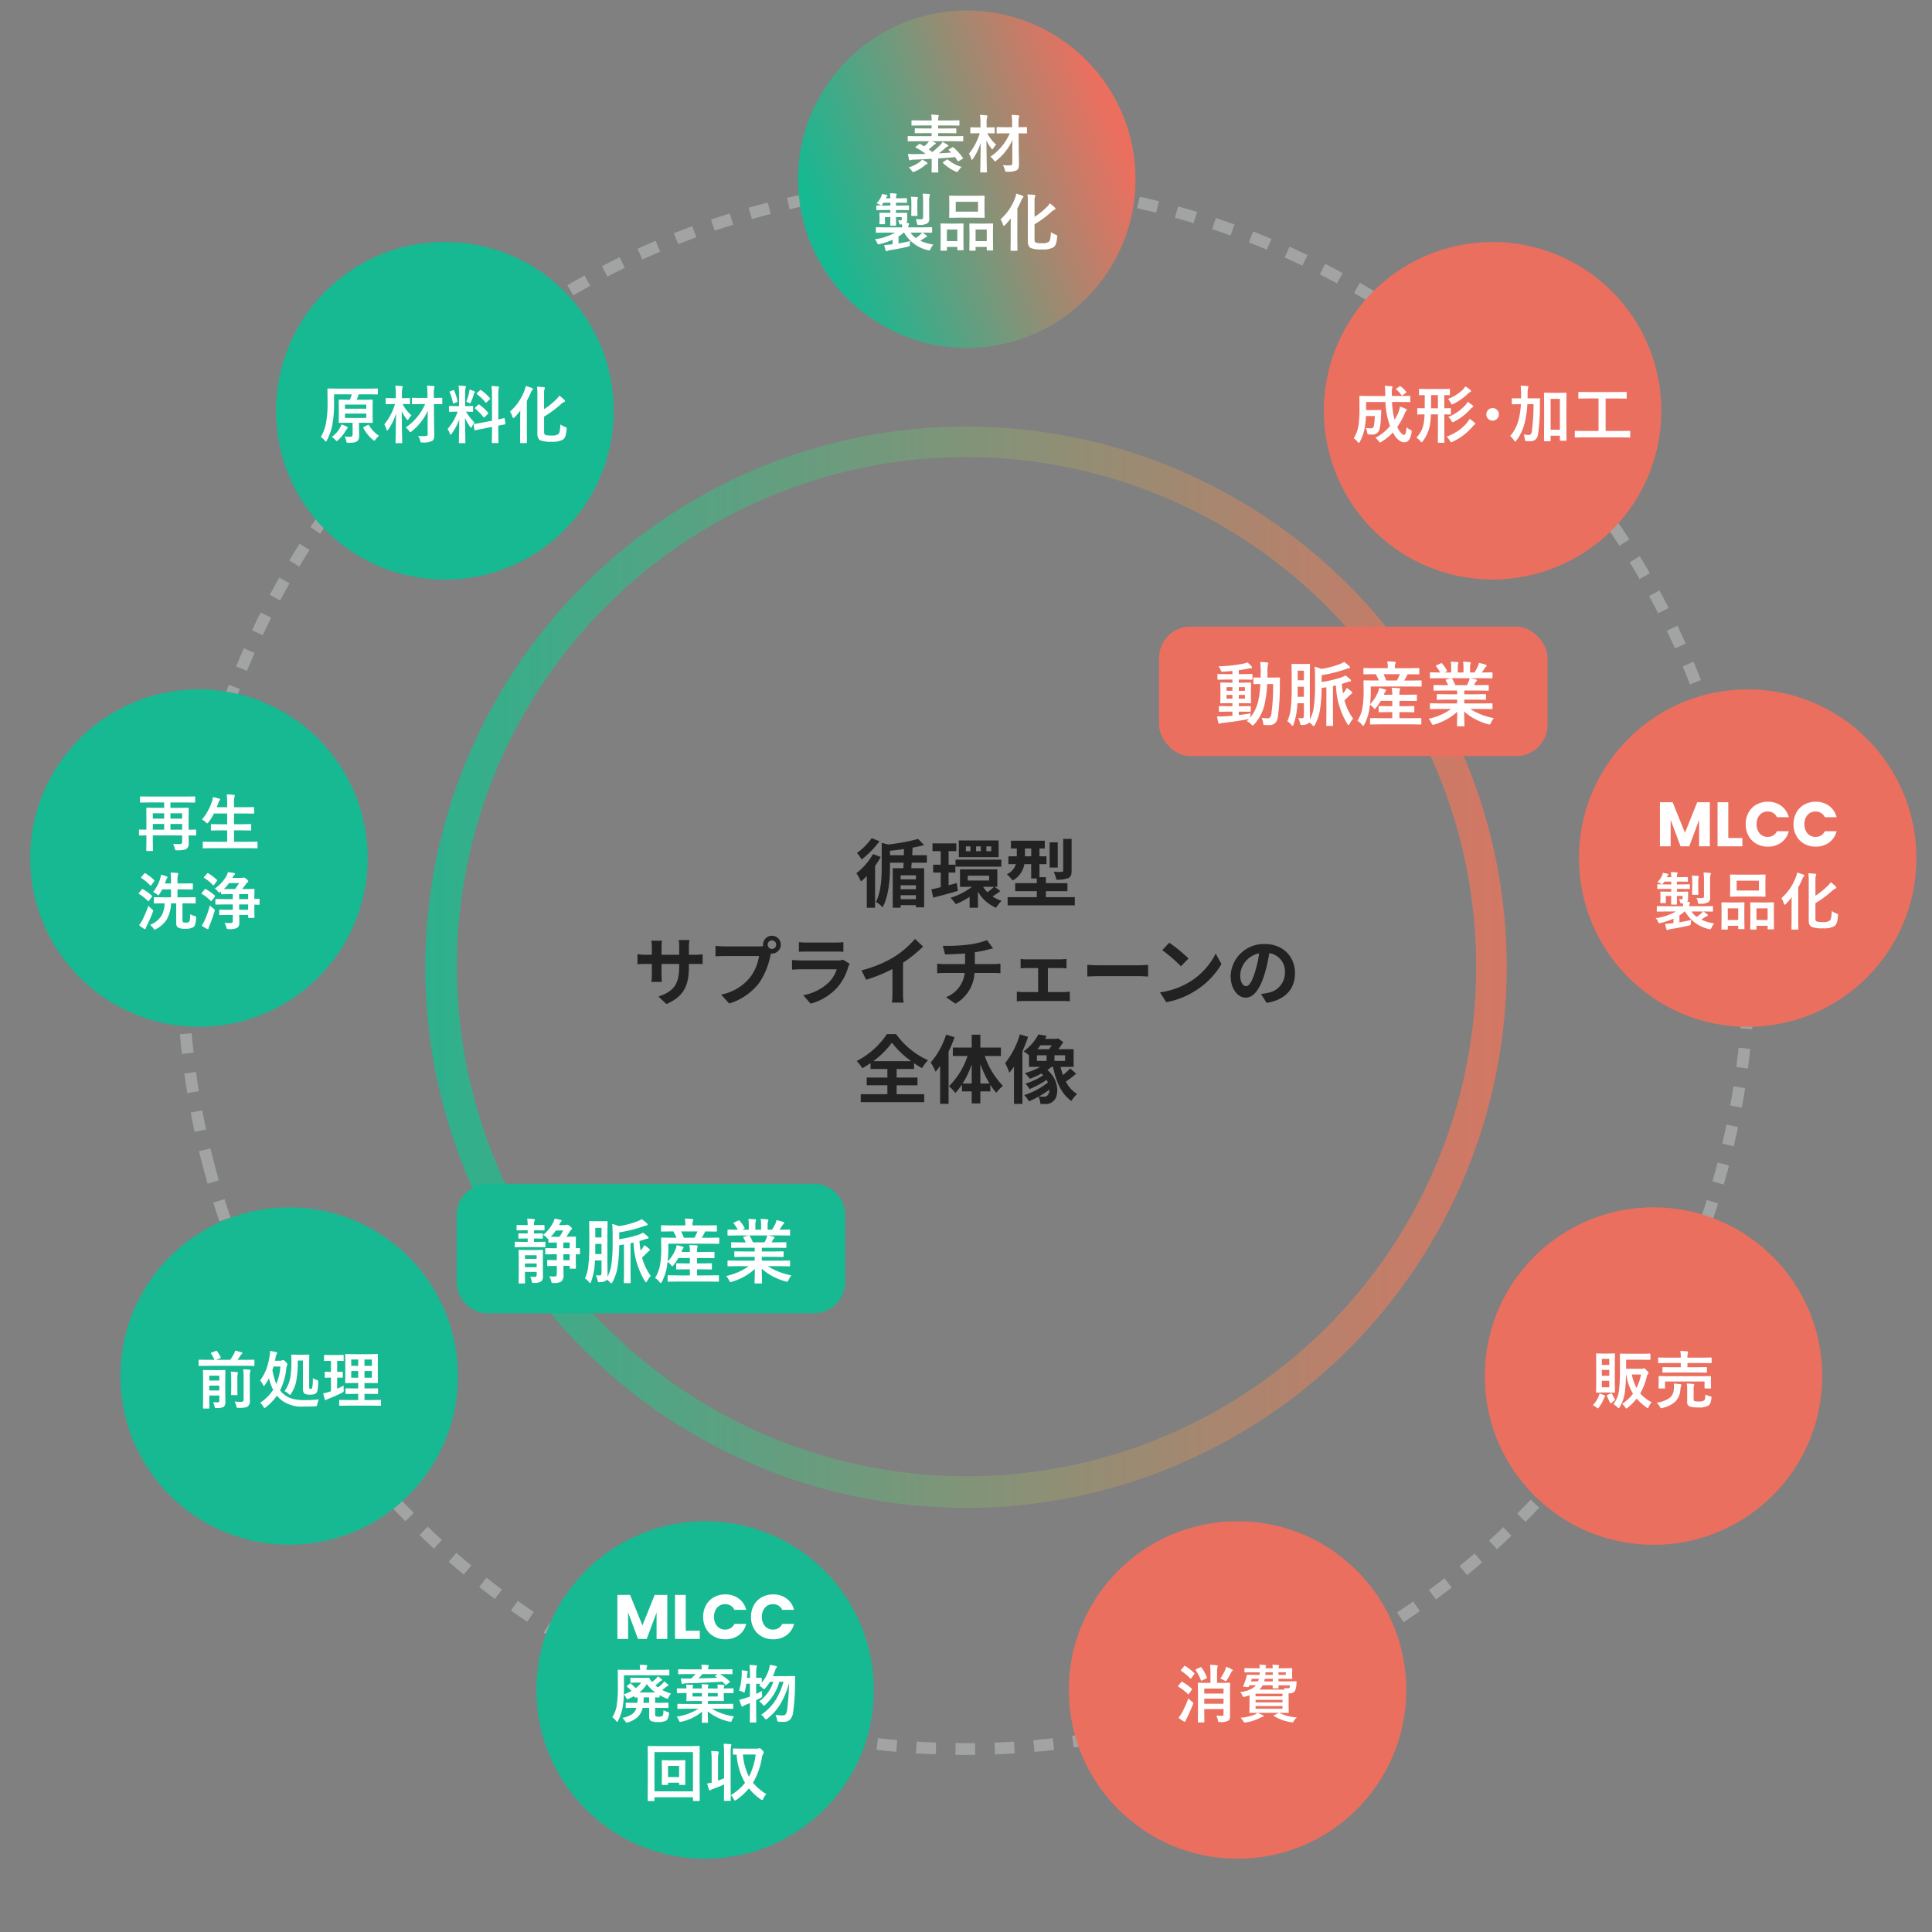 <svg xmlns="http://www.w3.org/2000/svg" xmlns:xlink="http://www.w3.org/1999/xlink" width="492.347" height="492.347" viewBox="0 0 492.347 492.347">
  <rect x="0" y="0" width="492.347" height="492.347" fill="#808080" stroke="none"/>
  <defs>
    <clipPath id="clip-path">
      <path id="パス_1188" data-name="パス 1188" d="M137.8,7.785a129.878,129.878,0,1,0,122.8,87.2,130.163,130.163,0,0,0-122.8-87.2M137.8,0A137.8,137.8,0,1,1,0,137.8,137.93,137.93,0,0,1,137.8,0Z" transform="translate(616 -327)" fill="#707070"/>
    </clipPath>
    <linearGradient id="linear-gradient" y1="0.484" x2="1" y2="0.484" gradientUnits="objectBoundingBox">
      <stop offset="0" stop-color="#16b992"/>
      <stop offset="1" stop-color="#eb6f5f"/>
    </linearGradient>
    <linearGradient id="linear-gradient-2" x1="0.072" y1="0.673" x2="0.936" y2="0.352" xlink:href="#linear-gradient"/>
  </defs>
  <g id="グループ_2638" data-name="グループ 2638" transform="translate(597.695 -244.826)">
    <g id="グループ_2637" data-name="グループ 2637" transform="translate(315.479 321) rotate(180)">
      <g id="楕円形_28" data-name="楕円形 28" transform="matrix(0.966, -0.259, 0.259, 0.966, 420.826, -312.128)" fill="none" stroke="#a2a3a3" stroke-width="3" stroke-dasharray="5 5">
        <circle cx="201" cy="201" r="201" stroke="none"/>
        <circle cx="201" cy="201" r="199.5" fill="none"/>
      </g>
    </g>
    <g id="マスクグループ_2501" data-name="マスクグループ 2501" transform="translate(-1105.322 680.5)" clip-path="url(#clip-path)">
      <rect id="長方形_854" data-name="長方形 854" width="349.563" height="349.563" transform="translate(578.63 -364.37)" fill="url(#linear-gradient)"/>
    </g>
    <g id="パス_1200" data-name="パス 1200" transform="translate(-590 420.5)" fill="#16b992">
      <path d="M 43 84.5 C 37.397 84.5 31.962 83.403 26.847 81.239 C 21.905 79.149 17.467 76.157 13.655 72.345 C 9.843 68.533 6.851 64.095 4.761 59.153 C 2.597 54.038 1.5 48.603 1.5 43 C 1.5 37.397 2.597 31.962 4.761 26.847 C 6.851 21.905 9.843 17.467 13.655 13.655 C 17.467 9.843 21.905 6.851 26.847 4.761 C 31.962 2.597 37.397 1.5 43 1.5 C 48.603 1.5 54.038 2.597 59.153 4.761 C 64.095 6.851 68.533 9.843 72.345 13.655 C 76.157 17.467 79.149 21.905 81.239 26.847 C 83.403 31.962 84.5 37.397 84.5 43 C 84.5 48.603 83.403 54.038 81.239 59.153 C 79.149 64.095 76.157 68.533 72.345 72.345 C 68.533 76.157 64.095 79.149 59.153 81.239 C 54.038 83.403 48.603 84.5 43 84.5 Z" stroke="none"/>
      <path d="M 43 3 C 37.599 3 32.361 4.057 27.431 6.142 C 22.668 8.157 18.39 11.041 14.716 14.716 C 11.041 18.39 8.157 22.668 6.142 27.431 C 4.057 32.361 3 37.599 3 43 C 3 48.401 4.057 53.639 6.142 58.569 C 8.157 63.332 11.041 67.61 14.716 71.284 C 18.39 74.959 22.668 77.843 27.431 79.858 C 32.361 81.943 37.599 83 43 83 C 48.401 83 53.639 81.943 58.569 79.858 C 63.332 77.843 67.61 74.959 71.284 71.284 C 74.959 67.61 77.843 63.332 79.858 58.569 C 81.943 53.639 83 48.401 83 43 C 83 37.599 81.943 32.361 79.858 27.431 C 77.843 22.668 74.959 18.39 71.284 14.716 C 67.61 11.041 63.332 8.157 58.569 6.142 C 53.639 4.057 48.401 3 43 3 M 43 0 C 66.748 0 86 19.252 86 43 C 86 66.748 66.748 86 43 86 C 19.252 86 0 66.748 0 43 C 0 19.252 19.252 0 43 0 Z" stroke="none" fill="#16b992"/>
    </g>
    <g id="パス_1202" data-name="パス 1202" transform="translate(-461 632.5)" fill="#16b992">
      <path d="M 43 84.5 C 37.397 84.5 31.962 83.403 26.847 81.239 C 21.905 79.149 17.467 76.157 13.655 72.345 C 9.843 68.533 6.851 64.095 4.761 59.153 C 2.597 54.038 1.5 48.603 1.5 43 C 1.5 37.397 2.597 31.962 4.761 26.847 C 6.851 21.905 9.843 17.467 13.655 13.655 C 17.467 9.843 21.905 6.851 26.847 4.761 C 31.962 2.597 37.397 1.5 43 1.5 C 48.603 1.5 54.038 2.597 59.153 4.761 C 64.095 6.851 68.533 9.843 72.345 13.655 C 76.157 17.467 79.149 21.905 81.239 26.847 C 83.403 31.962 84.5 37.397 84.5 43 C 84.5 48.603 83.403 54.038 81.239 59.153 C 79.149 64.095 76.157 68.533 72.345 72.345 C 68.533 76.157 64.095 79.149 59.153 81.239 C 54.038 83.403 48.603 84.5 43 84.5 Z" stroke="none"/>
      <path d="M 43 3 C 37.599 3 32.361 4.057 27.431 6.142 C 22.668 8.157 18.39 11.041 14.716 14.716 C 11.041 18.39 8.157 22.668 6.142 27.431 C 4.057 32.361 3 37.599 3 43 C 3 48.401 4.057 53.639 6.142 58.569 C 8.157 63.332 11.041 67.61 14.716 71.284 C 18.39 74.959 22.668 77.843 27.431 79.858 C 32.361 81.943 37.599 83 43 83 C 48.401 83 53.639 81.943 58.569 79.858 C 63.332 77.843 67.61 74.959 71.284 71.284 C 74.959 67.61 77.843 63.332 79.858 58.569 C 81.943 53.639 83 48.401 83 43 C 83 37.599 81.943 32.361 79.858 27.431 C 77.843 22.668 74.959 18.39 71.284 14.716 C 67.61 11.041 63.332 8.157 58.569 6.142 C 53.639 4.057 48.401 3 43 3 M 43 0 C 66.748 0 86 19.252 86 43 C 86 66.748 66.748 86 43 86 C 19.252 86 0 66.748 0 43 C 0 19.252 19.252 0 43 0 Z" stroke="none" fill="#16b992"/>
    </g>
    <g id="パス_1201" data-name="パス 1201" transform="translate(-567 552.5)" fill="#16b992">
      <path d="M 43 84.5 C 37.397 84.5 31.962 83.403 26.847 81.239 C 21.905 79.149 17.467 76.157 13.655 72.345 C 9.843 68.533 6.851 64.095 4.761 59.153 C 2.597 54.038 1.5 48.603 1.5 43 C 1.5 37.397 2.597 31.962 4.761 26.847 C 6.851 21.905 9.843 17.467 13.655 13.655 C 17.467 9.843 21.905 6.851 26.847 4.761 C 31.962 2.597 37.397 1.5 43 1.5 C 48.603 1.5 54.038 2.597 59.153 4.761 C 64.095 6.851 68.533 9.843 72.345 13.655 C 76.157 17.467 79.149 21.905 81.239 26.847 C 83.403 31.962 84.5 37.397 84.5 43 C 84.5 48.603 83.403 54.038 81.239 59.153 C 79.149 64.095 76.157 68.533 72.345 72.345 C 68.533 76.157 64.095 79.149 59.153 81.239 C 54.038 83.403 48.603 84.5 43 84.5 Z" stroke="none"/>
      <path d="M 43 3 C 37.599 3 32.361 4.057 27.431 6.142 C 22.668 8.157 18.39 11.041 14.716 14.716 C 11.041 18.39 8.157 22.668 6.142 27.431 C 4.057 32.361 3 37.599 3 43 C 3 48.401 4.057 53.639 6.142 58.569 C 8.157 63.332 11.041 67.61 14.716 71.284 C 18.39 74.959 22.668 77.843 27.431 79.858 C 32.361 81.943 37.599 83 43 83 C 48.401 83 53.639 81.943 58.569 79.858 C 63.332 77.843 67.61 74.959 71.284 71.284 C 74.959 67.61 77.843 63.332 79.858 58.569 C 81.943 53.639 83 48.401 83 43 C 83 37.599 81.943 32.361 79.858 27.431 C 77.843 22.668 74.959 18.39 71.284 14.716 C 67.61 11.041 63.332 8.157 58.569 6.142 C 53.639 4.057 48.401 3 43 3 M 43 0 C 66.748 0 86 19.252 86 43 C 86 66.748 66.748 86 43 86 C 19.252 86 0 66.748 0 43 C 0 19.252 19.252 0 43 0 Z" stroke="none" fill="#16b992"/>
    </g>
    <g id="パス_1206" data-name="パス 1206" transform="translate(-195.322 420.5)" fill="#eb6f5f">
      <path d="M 43 84.5 C 37.397 84.5 31.962 83.403 26.847 81.239 C 21.905 79.149 17.467 76.157 13.655 72.345 C 9.843 68.533 6.851 64.095 4.761 59.153 C 2.597 54.038 1.5 48.603 1.5 43 C 1.5 37.397 2.597 31.962 4.761 26.847 C 6.851 21.905 9.843 17.467 13.655 13.655 C 17.467 9.843 21.905 6.851 26.847 4.761 C 31.962 2.597 37.397 1.5 43 1.5 C 48.603 1.5 54.038 2.597 59.153 4.761 C 64.095 6.851 68.533 9.843 72.345 13.655 C 76.157 17.467 79.149 21.905 81.239 26.847 C 83.403 31.962 84.5 37.397 84.5 43 C 84.5 48.603 83.403 54.038 81.239 59.153 C 79.149 64.095 76.157 68.533 72.345 72.345 C 68.533 76.157 64.095 79.149 59.153 81.239 C 54.038 83.403 48.603 84.5 43 84.5 Z" stroke="none"/>
      <path d="M 43 3 C 37.599 3 32.361 4.057 27.431 6.142 C 22.668 8.157 18.39 11.041 14.716 14.716 C 11.041 18.39 8.157 22.668 6.142 27.431 C 4.057 32.361 3 37.599 3 43 C 3 48.401 4.057 53.639 6.142 58.569 C 8.157 63.332 11.041 67.61 14.716 71.284 C 18.39 74.959 22.668 77.843 27.431 79.858 C 32.361 81.943 37.599 83 43 83 C 48.401 83 53.639 81.943 58.569 79.858 C 63.332 77.843 67.61 74.959 71.284 71.284 C 74.959 67.61 77.843 63.332 79.858 58.569 C 81.943 53.639 83 48.401 83 43 C 83 37.599 81.943 32.361 79.858 27.431 C 77.843 22.668 74.959 18.39 71.284 14.716 C 67.61 11.041 63.332 8.157 58.569 6.142 C 53.639 4.057 48.401 3 43 3 M 43 0 C 66.748 0 86 19.252 86 43 C 86 66.748 66.748 86 43 86 C 19.252 86 0 66.748 0 43 C 0 19.252 19.252 0 43 0 Z" stroke="none" fill="#eb6f5f"/>
    </g>
    <path id="パス_1192" data-name="パス 1192" d="M-9.64-11.232V0h-2.736V-6.736L-14.888,0H-17.1l-2.528-6.752V0H-22.36V-11.232h3.232l3.152,7.776,3.12-7.776Zm4.7,9.12h3.584V0h-6.32V-11.232h2.736ZM-.5-5.632A6.037,6.037,0,0,1,.216-8.6a5.146,5.146,0,0,1,2.008-2.032,5.83,5.83,0,0,1,2.92-.728A5.587,5.587,0,0,1,8.568-10.3a5.071,5.071,0,0,1,1.9,2.88H7.464A2.429,2.429,0,0,0,6.512-8.5a2.677,2.677,0,0,0-1.4-.368,2.613,2.613,0,0,0-2.048.88A3.405,3.405,0,0,0,2.28-5.632,3.405,3.405,0,0,0,3.064-3.28a2.613,2.613,0,0,0,2.048.88,2.677,2.677,0,0,0,1.4-.368A2.429,2.429,0,0,0,7.464-3.84h3.008a5.034,5.034,0,0,1-1.9,2.872A5.617,5.617,0,0,1,5.144.08a5.83,5.83,0,0,1-2.92-.728A5.16,5.16,0,0,1,.216-2.672,5.992,5.992,0,0,1-.5-5.632Zm12.192,0a6.037,6.037,0,0,1,.72-2.968,5.146,5.146,0,0,1,2.008-2.032,5.83,5.83,0,0,1,2.92-.728A5.587,5.587,0,0,1,20.76-10.3a5.071,5.071,0,0,1,1.9,2.88H19.656A2.429,2.429,0,0,0,18.7-8.5a2.677,2.677,0,0,0-1.4-.368,2.613,2.613,0,0,0-2.048.88,3.405,3.405,0,0,0-.784,2.352,3.405,3.405,0,0,0,.784,2.352A2.613,2.613,0,0,0,17.3-2.4a2.677,2.677,0,0,0,1.4-.368,2.429,2.429,0,0,0,.952-1.072h3.008a5.034,5.034,0,0,1-1.9,2.872A5.617,5.617,0,0,1,17.336.08a5.83,5.83,0,0,1-2.92-.728,5.16,5.16,0,0,1-2.008-2.024A5.992,5.992,0,0,1,11.688-5.632Zm-32.7,22.241-1.984.031q-.125,0-.148-.031a.269.269,0,0,1-.023-.141V15.406q0-.125.031-.148a.269.269,0,0,1,.141-.023l1.984.031h4.547q0-.242-.031-.75h-.469a.244.244,0,0,1-.187-.055.46.46,0,0,1-.062-.2,1.89,1.89,0,0,0-.32-.781q.234.008.641.008a.287.287,0,0,0,.32-.328v-.5h-1.477V12.7l.031,1.984q0,.164-.172.164h-1.156q-.172,0-.172-.164l.031-1.984v-.047h-1.375v.852l.016.781a.247.247,0,0,1-.031.156.292.292,0,0,1-.148.023h-1.07q-.133,0-.156-.039a.244.244,0,0,1-.023-.141l.039-.883v-.812l-.039-.9q0-.156.18-.156l1.922.031h.688v-.719h-1.328l-2.062.031q-.133,0-.156-.039a.315.315,0,0,1-.023-.156V9.875a.285.285,0,0,1,.031-.172.292.292,0,0,1,.148-.023l2.063.031h1.328V8.992h-1.742l-.289.4q-.219.289-.336.289a1.129,1.129,0,0,1-.383-.211,2.814,2.814,0,0,0-.789-.336,5.415,5.415,0,0,0,1.156-1.594,3.454,3.454,0,0,0,.25-.789q.93.18,1.188.242.227.07.227.18a.241.241,0,0,1-.109.188,1.109,1.109,0,0,0-.258.4l-.055.1h1.141a9.59,9.59,0,0,0-.1-1.3q.875.023,1.461.094.258.023.258.18a1.734,1.734,0,0,1-.117.352,2.76,2.76,0,0,0-.062.672h.766l1.859-.031q.125,0,.148.031a.344.344,0,0,1,.023.156v.836q0,.125-.031.148a.244.244,0,0,1-.141.023l-1.859-.031h-.766v.719h1.1l2.031-.031q.133,0,.156.039a.315.315,0,0,1,.023.156v.813a.285.285,0,0,1-.031.172.292.292,0,0,1-.148.023l-2.031-.031h-1.1v.719h.766l1.922-.031q.18,0,.18.156l-.016.609v1.1a1.117,1.117,0,0,1-.227.711l.414.031q.289.039.289.2a.675.675,0,0,1-.094.32,1.193,1.193,0,0,0-.1.594h3.906l1.984-.031a.247.247,0,0,1,.156.031.269.269,0,0,1,.023.141v1.063a.235.235,0,0,1-.027.145.254.254,0,0,1-.152.027l-1.984-.031H-11.3a8.062,8.062,0,0,1,1.016.719q.156.141.156.242,0,.148-.211.2a2.219,2.219,0,0,0-.539.289q-.2.133-.961.625a12.258,12.258,0,0,0,3.328.977A3.818,3.818,0,0,0-9.2,20.727q-.2.414-.367.414a2.281,2.281,0,0,1-.359-.062,9.354,9.354,0,0,1-6.031-4.469h-.125a10.311,10.311,0,0,1-1.312,1.008v1.742q1.406-.219,2.992-.609a6.025,6.025,0,0,0-.094.977q-.016.266-.094.32a1.652,1.652,0,0,1-.437.148q-2.016.484-4.594.891a1.492,1.492,0,0,0-.57.164.707.707,0,0,1-.273.109q-.156,0-.227-.227-.117-.344-.367-1.375.773-.039,1.711-.141l.43-.047V18.43a18.08,18.08,0,0,1-3.242,1.094,2.422,2.422,0,0,1-.367.063q-.187,0-.336-.4a2.279,2.279,0,0,0-.594-.883,14.211,14.211,0,0,0,5.18-1.7Zm8,1.375a9.968,9.968,0,0,0,1.086-.812,3.526,3.526,0,0,0,.5-.562h-2.914A5.946,5.946,0,0,0-13.008,17.984Zm-.031-4.836q.547.055,1.266.055a.833.833,0,0,0,.516-.117.43.43,0,0,0,.125-.352V8.688a12.831,12.831,0,0,0-.125-2.016q.836.023,1.633.109.258.031.258.164a1.239,1.239,0,0,1-.117.336,5.615,5.615,0,0,0-.094,1.375v3.133l.016,1.4a1.264,1.264,0,0,1-.508,1.07,3.866,3.866,0,0,1-2.039.383.985.985,0,0,1-.477-.062.723.723,0,0,1-.117-.367A3.308,3.308,0,0,0-13.039,13.148Zm-1.2-5.687q.969.023,1.57.094.242.023.242.172a2.836,2.836,0,0,1-.1.3A3.865,3.865,0,0,0-12.6,9.055v1.633l.031,1.477a.266.266,0,0,1-.031.164.269.269,0,0,1-.141.023h-1.242q-.125,0-.148-.031a.315.315,0,0,1-.023-.156l.031-1.477V9.055A9.359,9.359,0,0,0-14.234,7.461ZM2.227,7.219l2.141-.031q.133,0,.156.031a.269.269,0,0,1,.023.141L4.516,8.852v2.32l.031,1.469a.285.285,0,0,1-.031.172.292.292,0,0,1-.148.023L2.227,12.8H-2.187l-2.125.031q-.133,0-.156-.039a.315.315,0,0,1-.023-.156l.031-1.469V8.852l-.031-1.492q0-.125.031-.148a.292.292,0,0,1,.148-.023l2.125.031ZM-2.812,8.758v2.508h5.68V8.758ZM2.07,21.219H.82q-.164,0-.164-.18l.031-3V16.547L.656,14.469A.285.285,0,0,1,.688,14.3a.224.224,0,0,1,.133-.023l1.758.031h2.2l1.75-.031q.125,0,.148.039a.315.315,0,0,1,.023.156L6.672,16.3v1.719L6.7,20.961a.285.285,0,0,1-.031.172.269.269,0,0,1-.141.023H5.266q-.133,0-.156-.039a.315.315,0,0,1-.023-.156v-.7H2.242v.781q0,.133-.031.156A.269.269,0,0,1,2.07,21.219Zm.172-5.406v2.961H5.086V15.813ZM-5.25,21.219H-6.508q-.125,0-.152-.031a.3.3,0,0,1-.027-.164l.031-2.984V16.547l-.031-2.094q0-.133.031-.156a.292.292,0,0,1,.148-.023l1.7.031h2.094l1.711-.031q.133,0,.156.031a.292.292,0,0,1,.023.148l-.031,1.82v1.688l.031,2.953a.247.247,0,0,1-.031.156A.269.269,0,0,1-1,21.094H-2.25q-.164,0-.164-.18v-.656H-5.07v.766A.285.285,0,0,1-5.1,21.2.292.292,0,0,1-5.25,21.219Zm.18-5.406v2.961h2.656V15.813Zm26.508.664a4.767,4.767,0,0,0,1.234.656,1.316,1.316,0,0,1,.3.141.239.239,0,0,1,.063.188q0,.055-.016.234a6.474,6.474,0,0,1-.336,1.852,1.731,1.731,0,0,1-.594.8,5.414,5.414,0,0,1-2.9.547,7.532,7.532,0,0,1-2.781-.32,1.33,1.33,0,0,1-.648-.625,2.644,2.644,0,0,1-.2-1.125V8.734a13.1,13.1,0,0,0-.094-1.852q.938.023,1.711.109.3.023.3.211a.731.731,0,0,1-.1.3,3.039,3.039,0,0,0-.109,1.086v4a18.459,18.459,0,0,0,2.961-2.352,5.707,5.707,0,0,0,.945-1.094,13.356,13.356,0,0,1,1.242,1.063.473.473,0,0,1,.18.32q0,.172-.273.25a3.231,3.231,0,0,0-.836.609,26.972,26.972,0,0,1-4.219,3.1v3.8a1.472,1.472,0,0,0,.1.648.654.654,0,0,0,.344.266,6.777,6.777,0,0,0,1.586.109,2.567,2.567,0,0,0,1.648-.4Q21.352,18.594,21.438,16.477ZM8.594,13.219a13.479,13.479,0,0,0,3.7-5.414,5.583,5.583,0,0,0,.32-1.117,11.568,11.568,0,0,1,1.555.516q.273.1.273.234a.342.342,0,0,1-.148.273,1.933,1.933,0,0,0-.4.688,19.009,19.009,0,0,1-1.008,2.063v8.18l.031,2.43q0,.164-.18.164H11.344a.266.266,0,0,1-.164-.031.248.248,0,0,1-.023-.133l.031-2.43V15.023q0-.641.031-2.047A18.774,18.774,0,0,1,9.8,14.641q-.266.242-.352.242-.125,0-.242-.352A5.59,5.59,0,0,0,8.594,13.219Z" transform="translate(-152.322 460.5)" fill="#fff"/>
    <path id="パス_1207" data-name="パス 1207" d="M43,0A43,43,0,1,1,0,43,43,43,0,0,1,43,0Z" transform="translate(-260.322 306.5)" fill="#eb6f5f"/>
    <path id="パス_1190" data-name="パス 1190" d="M-21.937-2.812a3.071,3.071,0,0,0,.9.617,1.819,1.819,0,0,1,.344.211.275.275,0,0,1,.078.2,2.751,2.751,0,0,1-.039.328q-.375,2.492-1.812,2.492-1.609,0-2.961-2.508A12.479,12.479,0,0,1-28.32.906a1.208,1.208,0,0,1-.383.18q-.117,0-.336-.336a3.813,3.813,0,0,0-.82-.844A12.444,12.444,0,0,0-26.148-3.1a20.16,20.16,0,0,1-1.164-6.125h-4.93v2.055h2.3l1.359-.031q.2,0,.2.211-.016.234-.039.984-.023.516-.039.773a14.953,14.953,0,0,1-.367,2.977A1.809,1.809,0,0,1-30.687-.93a8.157,8.157,0,0,1-.82-.031q-.289-.023-.352-.1a1.337,1.337,0,0,1-.109-.43,3.289,3.289,0,0,0-.383-1.148,8.442,8.442,0,0,0,1.313.125.718.718,0,0,0,.766-.578,13.375,13.375,0,0,0,.242-2.57h-2.242a21.392,21.392,0,0,1-.289,2.8A12.218,12.218,0,0,1-33.812.883q-.164.3-.266.3-.117,0-.32-.258a4.754,4.754,0,0,0-.992-.9,8.739,8.739,0,0,0,1.242-3.539,27.312,27.312,0,0,0,.227-3.867l-.031-3.211q0-.141.039-.172a.315.315,0,0,1,.156-.023l2.141.031h4.258v-.336a19.264,19.264,0,0,0-.133-2.258q1.367.07,1.727.117.242.023.242.188a.893.893,0,0,1-.078.3,4.343,4.343,0,0,0-.086,1.109q0,.266.008.492v.383h2.4l2.125-.031q.125,0,.156.039a.292.292,0,0,1,.023.148v1.227q0,.125-.031.148a.292.292,0,0,1-.148.023l-2.125-.031h-2.352A20.2,20.2,0,0,0-24.977-4.7a13.894,13.894,0,0,0,.961-1.875,8.256,8.256,0,0,0,.43-1.469,8.041,8.041,0,0,1,1.484.57q.242.117.242.258,0,.078-.227.336a2.9,2.9,0,0,0-.4.789A18.154,18.154,0,0,1-24.3-2.852,5.887,5.887,0,0,0-23.32-1.32q.437.469.727.469t.453-.492A7.658,7.658,0,0,0-21.937-2.812ZM-23.422-13.2a7.342,7.342,0,0,1,1.375,1.344.264.264,0,0,1,.063.141q0,.078-.141.164l-.773.578a.636.636,0,0,1-.2.109q-.047,0-.133-.109a6.223,6.223,0,0,0-1.3-1.406q-.094-.094-.094-.148,0-.039.133-.141l.734-.516a.4.4,0,0,1,.188-.086A.283.283,0,0,1-23.422-13.2Zm4,13.078a7.743,7.743,0,0,0,1.375-2.023,7.748,7.748,0,0,0,.539-1.945q.109-.734.164-1.984-.742.008-1.3.023l-.3.008h-.094q-.117,0-.141-.039a.315.315,0,0,1-.023-.156v-1.25q0-.172.164-.172l1.727.031q.016-.594.016-1.906v-1.453q-.562.008-.992.023l-.3.008q-.125,0-.148-.031a.269.269,0,0,1-.023-.141v-1.25a.285.285,0,0,1,.031-.172.269.269,0,0,1,.141-.023l2.016.031h3.508l2.016-.031q.125,0,.148.039a.315.315,0,0,1,.023.156v1.25q0,.125-.031.148a.269.269,0,0,1-.141.023l-.164-.008q-.492-.016-1.1-.023v3.359l1.5-.031q.133,0,.156.031a.269.269,0,0,1,.023.141v1.25a.285.285,0,0,1-.031.172.292.292,0,0,1-.148.023l-.2-.008q-.586-.016-1.3-.023v4.563l.031,2.508q0,.117-.039.141a.315.315,0,0,1-.156.023h-1.3a.266.266,0,0,1-.164-.031.248.248,0,0,1-.023-.133l.031-2.508V-6.078h-1.789a20.8,20.8,0,0,1-.227,2.563A9.8,9.8,0,0,1-17.789.766q-.227.273-.3.273-.1,0-.32-.273A3.581,3.581,0,0,0-19.422-.125Zm3.742-7.508h1.742v-3.359H-15.68Zm3.938,7.25a14.343,14.343,0,0,0,3.25-1.711A11.106,11.106,0,0,0-6.461-4.031a9.213,9.213,0,0,0,.609-.9,9.381,9.381,0,0,1,1.3,1.008.42.42,0,0,1,.141.273q0,.1-.211.2a2.711,2.711,0,0,0-.555.57A15.117,15.117,0,0,1-10.172.883a1.192,1.192,0,0,1-.383.141q-.117,0-.336-.383A3.9,3.9,0,0,0-11.742-.383Zm5.375-8.883a8.229,8.229,0,0,1,1.266.9q.172.172.172.273,0,.125-.187.188a2.258,2.258,0,0,0-.531.484,14.433,14.433,0,0,1-4.172,3.2,1.038,1.038,0,0,1-.352.141q-.133,0-.336-.383a3.593,3.593,0,0,0-.789-.961,11.9,11.9,0,0,0,4.406-3.07A3.028,3.028,0,0,0-6.367-9.266Zm-.594-3.93a6.59,6.59,0,0,1,1.313.922.376.376,0,0,1,.164.258q0,.141-.2.227a1.9,1.9,0,0,0-.539.383A14.257,14.257,0,0,1-10-8.75a1,1,0,0,1-.367.141q-.133,0-.32-.414a3.368,3.368,0,0,0-.687-.992A11.1,11.1,0,0,0-7.531-12.43,4.991,4.991,0,0,0-6.961-13.2ZM0-7.68a1.545,1.545,0,0,1,1.188.531A1.534,1.534,0,0,1,1.6-6.078,1.545,1.545,0,0,1,1.07-4.891,1.552,1.552,0,0,1,0-4.477a1.53,1.53,0,0,1-1.187-.531A1.552,1.552,0,0,1-1.6-6.078,1.53,1.53,0,0,1-1.07-7.266,1.534,1.534,0,0,1,0-7.68ZM18.828.445A.285.285,0,0,1,18.8.617a.269.269,0,0,1-.141.023H17.3Q17.2.641,17.172.6a.315.315,0,0,1-.023-.156V-.641H14.781V.578a.266.266,0,0,1-.031.164.37.37,0,0,1-.164.023h-1.3a.266.266,0,0,1-.164-.031A.315.315,0,0,1,13.1.578l.031-5.172V-7.508L13.1-11.422q0-.133.039-.156A.315.315,0,0,1,13.3-11.6l1.664.031h2.031l1.664-.031q.125,0,.148.031a.292.292,0,0,1,.023.148L18.8-7.969v3.313Zm-1.68-10.477H14.781v7.867h2.367ZM10.43-8.672H8.859A25.558,25.558,0,0,1,8.2-4.031,12.416,12.416,0,0,1,6.063.594q-.227.273-.3.273-.094,0-.273-.273A4.922,4.922,0,0,0,4.477-.547,10.278,10.278,0,0,0,6.6-4.625,18.809,18.809,0,0,0,7.2-8.672h-.2L5.07-8.641a.247.247,0,0,1-.156-.031.269.269,0,0,1-.023-.141v-1.2q0-.117.031-.141a.422.422,0,0,1,.148-.016l1.922.016h.25q.016-.3.016-.977a22.233,22.233,0,0,0-.109-2.258q.867.023,1.727.094.242.055.242.18a.91.91,0,0,1-.047.219,1.438,1.438,0,0,0-.062.227,8.742,8.742,0,0,0-.086,1.586q0,.625-.016.93H9.945l1.938-.016q.2,0,.2.18-.031.539-.031,1.516a53.507,53.507,0,0,1-.469,7.453A2.146,2.146,0,0,1,10.867.391a2.085,2.085,0,0,1-1.32.375q-.578,0-.875-.031Q8.344.711,8.289.625A1.38,1.38,0,0,1,8.2.188,4.271,4.271,0,0,0,7.914-.961a7.165,7.165,0,0,0,1.328.125.608.608,0,0,0,.531-.219,2.029,2.029,0,0,0,.242-.773A53.125,53.125,0,0,0,10.43-8.672Zm12.7,8.461L21.117-.18q-.125,0-.148-.031a.269.269,0,0,1-.023-.141V-1.7q0-.133.031-.156a.269.269,0,0,1,.141-.023l2.016.031h3.859v-8.281H24.18l-2.164.031q-.125,0-.148-.031a.269.269,0,0,1-.023-.141v-1.352q0-.125.031-.148a.269.269,0,0,1,.141-.023l2.164.031h7.672L34-11.789q.125,0,.148.031a.269.269,0,0,1,.023.141v1.352q0,.125-.031.148a.269.269,0,0,1-.141.023l-2.148-.031H28.8v8.281h4.078l2.016-.031a.247.247,0,0,1,.156.031.292.292,0,0,1,.023.148V-.352a.235.235,0,0,1-.027.145.254.254,0,0,1-.152.027L32.875-.211Z" transform="translate(-217.322 356.5)" fill="#fff"/>
    <g id="パス_1205" data-name="パス 1205" transform="translate(-219.322 552.5)" fill="#eb6f5f">
      <path d="M 43 84.5 C 37.397 84.5 31.962 83.403 26.847 81.239 C 21.905 79.149 17.467 76.157 13.655 72.345 C 9.843 68.533 6.851 64.095 4.761 59.153 C 2.597 54.038 1.5 48.603 1.5 43 C 1.5 37.397 2.597 31.962 4.761 26.847 C 6.851 21.905 9.843 17.467 13.655 13.655 C 17.467 9.843 21.905 6.851 26.847 4.761 C 31.962 2.597 37.397 1.5 43 1.5 C 48.603 1.5 54.038 2.597 59.153 4.761 C 64.095 6.851 68.533 9.843 72.345 13.655 C 76.157 17.467 79.149 21.905 81.239 26.847 C 83.403 31.962 84.5 37.397 84.5 43 C 84.5 48.603 83.403 54.038 81.239 59.153 C 79.149 64.095 76.157 68.533 72.345 72.345 C 68.533 76.157 64.095 79.149 59.153 81.239 C 54.038 83.403 48.603 84.5 43 84.5 Z" stroke="none"/>
      <path d="M 43 3 C 37.599 3 32.361 4.057 27.431 6.142 C 22.668 8.157 18.39 11.041 14.716 14.716 C 11.041 18.39 8.157 22.668 6.142 27.431 C 4.057 32.361 3 37.599 3 43 C 3 48.401 4.057 53.639 6.142 58.569 C 8.157 63.332 11.041 67.61 14.716 71.284 C 18.39 74.959 22.668 77.843 27.431 79.858 C 32.361 81.943 37.599 83 43 83 C 48.401 83 53.639 81.943 58.569 79.858 C 63.332 77.843 67.61 74.959 71.284 71.284 C 74.959 67.61 77.843 63.332 79.858 58.569 C 81.943 53.639 83 48.401 83 43 C 83 37.599 81.943 32.361 79.858 27.431 C 77.843 22.668 74.959 18.39 71.284 14.716 C 67.61 11.041 63.332 8.157 58.569 6.142 C 53.639 4.057 48.401 3 43 3 M 43 0 C 66.748 0 86 19.252 86 43 C 86 66.748 66.748 86 43 86 C 19.252 86 0 66.748 0 43 C 0 19.252 19.252 0 43 0 Z" stroke="none" fill="#eb6f5f"/>
    </g>
    <path id="パス_1193" data-name="パス 1193" d="M-6.977-11.164v2.313h3.891a1.033,1.033,0,0,0,.445-.062A.487.487,0,0,1-2.4-8.992q.164,0,.617.5.516.523.516.7a.366.366,0,0,1-.125.258,1.122,1.122,0,0,0-.289.578,16.06,16.06,0,0,1-1.7,4.375A9.647,9.647,0,0,0-.477-.328,5.1,5.1,0,0,0-1.2.8q-.187.383-.25.383A.824.824,0,0,1-1.8.984,14.44,14.44,0,0,1-4.289-1.258a13.133,13.133,0,0,1-2.3,2.32q-.25.211-.336.211T-7.25.922A4.212,4.212,0,0,0-7.984.07,10.888,10.888,0,0,0-5.219-2.516,11.89,11.89,0,0,1-6.914-7.4h-.078q-.039,2.039-.258,4.063A9.989,9.989,0,0,1-8.594.891q-.18.3-.273.3-.117,0-.32-.227A4.859,4.859,0,0,0-10.2.156,7.344,7.344,0,0,0-8.742-3.93a43.228,43.228,0,0,0,.2-4.609l-.031-4q0-.133.039-.156a.315.315,0,0,1,.156-.023l2.031.031h3.406l2-.031q.164,0,.164.18v1.227q0,.18-.164.18l-2-.031ZM-4.32-3.977A13.822,13.822,0,0,0-3.172-7.4H-5.523A12.418,12.418,0,0,0-4.32-3.977Zm-7.133-8.758,1.461-.031q.125,0,.148.031a.269.269,0,0,1,.023.141l-.031,2.141v5.367l.031,2.133q0,.125-.031.148a.269.269,0,0,1-.141.023l-1.461-.031h-1.531l-1.469.031q-.133,0-.156-.031a.269.269,0,0,1-.023-.141l.031-2.133v-5.367l-.031-2.141q0-.125.031-.148a.292.292,0,0,1,.148-.023l1.469.031Zm.18,8.594V-5.8h-1.891v1.664Zm0-7.25h-1.891v1.547h1.891Zm-1.891,4.32h1.891V-8.578h-1.891ZM-15.453.43a7.542,7.542,0,0,0,1.469-2.273,2.618,2.618,0,0,0,.211-.719,7.707,7.707,0,0,1,1.242.469q.227.086.227.2a.319.319,0,0,1-.125.242,1.509,1.509,0,0,0-.242.453A10.893,10.893,0,0,1-13.852.914q-.234.32-.336.32t-.32-.211A3.621,3.621,0,0,0-15.453.43ZM-9.742-.93a6.016,6.016,0,0,0-.9.742q-.141.141-.219.141-.109,0-.289-.336a16.419,16.419,0,0,1-.7-1.523.355.355,0,0,1-.031-.117q0-.086.156-.172l.852-.4a.559.559,0,0,1,.164-.055q.063,0,.125.125A13.406,13.406,0,0,0-9.742-.93Zm14.4-6.977-2.211.031q-.164,0-.164-.172V-9.109q0-.172.164-.172l2.211.031h2.3v-1.07H3.438l-2.062.031q-.141,0-.172-.039a.292.292,0,0,1-.023-.148V-11.57q0-.109.039-.133a.315.315,0,0,1,.156-.023l2.063.031H6.953v-.031a8.353,8.353,0,0,0-.125-1.68q1.039.023,1.758.109.242.031.242.164a1.09,1.09,0,0,1-.078.32,3.762,3.762,0,0,0-.094,1.086v.031h3.9l2.086-.031q.172,0,.172.156v1.094a.266.266,0,0,1-.031.164.269.269,0,0,1-.141.023l-2.086-.031h-3.9v1.07h2.586l2.2-.031q.141,0,.164.031a.269.269,0,0,1,.023.141v1.063q0,.125-.031.148a.315.315,0,0,1-.156.023l-2.2-.031Zm7.68.945,2.141-.031q.18,0,.18.164l-.031.7v.578l.031,1.539a.235.235,0,0,1-.027.145.254.254,0,0,1-.152.027H13.188q-.133,0-.156-.031a.269.269,0,0,1-.023-.141v-1.6H2.938v1.6q0,.125-.031.148a.292.292,0,0,1-.148.023H1.484a.285.285,0,0,1-.172-.031.269.269,0,0,1-.023-.141L1.32-5.555v-.477l-.031-.8q0-.117.031-.141a.37.37,0,0,1,.164-.023l2.125.031Zm.891,4.672a5.859,5.859,0,0,0,1.148.414,1.512,1.512,0,0,1,.336.117.224.224,0,0,1,.07.188,1.728,1.728,0,0,1-.023.227,4.019,4.019,0,0,1-.289,1.25,1.623,1.623,0,0,1-.477.609,4.522,4.522,0,0,1-2.555.477A6.7,6.7,0,0,1,9.18.734,1.09,1.09,0,0,1,8.586-.4V-3.453A13.227,13.227,0,0,0,8.492-5.1q.953.047,1.594.109.3.047.3.2a.644.644,0,0,1-.094.32,2.881,2.881,0,0,0-.062.781v2.563q0,.422.227.508a4.394,4.394,0,0,0,1.133.094,2.233,2.233,0,0,0,1.3-.242Q13.2-1.023,13.227-2.289ZM.8-.227A6.894,6.894,0,0,0,4.3-1.594,3.107,3.107,0,0,0,5.188-3.68q.031-.375.031-.68a4.823,4.823,0,0,0-.055-.727q.875.047,1.664.141.273.047.273.211a1.429,1.429,0,0,1-.094.32,4.065,4.065,0,0,0-.164.93A4.594,4.594,0,0,1,5.594-.531,7.417,7.417,0,0,1,2.336,1.125a2.171,2.171,0,0,1-.367.078q-.141,0-.359-.383A3.382,3.382,0,0,0,.8-.227Z" transform="translate(-176.322 602.5)" fill="#fff"/>
    <g id="パス_1204" data-name="パス 1204" transform="translate(-325.322 632.5)" fill="#eb6f5f">
      <path d="M 43 84.5 C 37.397 84.5 31.962 83.403 26.847 81.239 C 21.905 79.149 17.467 76.157 13.655 72.345 C 9.843 68.533 6.851 64.095 4.761 59.153 C 2.597 54.038 1.5 48.603 1.5 43 C 1.5 37.397 2.597 31.962 4.761 26.847 C 6.851 21.905 9.843 17.467 13.655 13.655 C 17.467 9.843 21.905 6.851 26.847 4.761 C 31.962 2.597 37.397 1.5 43 1.5 C 48.603 1.5 54.038 2.597 59.153 4.761 C 64.095 6.851 68.533 9.843 72.345 13.655 C 76.157 17.467 79.149 21.905 81.239 26.847 C 83.403 31.962 84.5 37.397 84.5 43 C 84.5 48.603 83.403 54.038 81.239 59.153 C 79.149 64.095 76.157 68.533 72.345 72.345 C 68.533 76.157 64.095 79.149 59.153 81.239 C 54.038 83.403 48.603 84.5 43 84.5 Z" stroke="none"/>
      <path d="M 43 3 C 37.599 3 32.361 4.057 27.431 6.142 C 22.668 8.157 18.39 11.041 14.716 14.716 C 11.041 18.39 8.157 22.668 6.142 27.431 C 4.057 32.361 3 37.599 3 43 C 3 48.401 4.057 53.639 6.142 58.569 C 8.157 63.332 11.041 67.61 14.716 71.284 C 18.39 74.959 22.668 77.843 27.431 79.858 C 32.361 81.943 37.599 83 43 83 C 48.401 83 53.639 81.943 58.569 79.858 C 63.332 77.843 67.61 74.959 71.284 71.284 C 74.959 67.61 77.843 63.332 79.858 58.569 C 81.943 53.639 83 48.401 83 43 C 83 37.599 81.943 32.361 79.858 27.431 C 77.843 22.668 74.959 18.39 71.284 14.716 C 67.61 11.041 63.332 8.157 58.569 6.142 C 53.639 4.057 48.401 3 43 3 M 43 0 C 66.748 0 86 19.252 86 43 C 86 66.748 66.748 86 43 86 C 19.252 86 0 66.748 0 43 C 0 19.252 19.252 0 43 0 Z" stroke="none" fill="#eb6f5f"/>
    </g>
    <path id="パス_1194" data-name="パス 1194" d="M-5.43-.461q.891.047,1.328.047a.666.666,0,0,0,.445-.1A.44.44,0,0,0-3.57-.828V-2.156H-8.484V-.984l.031,2.078q0,.125-.031.148a.269.269,0,0,1-.141.023h-1.32q-.125,0-.148-.031a.269.269,0,0,1-.023-.141l.031-2.133V-6.508l-.031-2.156q0-.133.031-.156a.292.292,0,0,1,.148-.023l2.078.031H-6.9v-2.352a16.882,16.882,0,0,0-.109-2.242q1.023.031,1.727.109.242.023.242.164a.955.955,0,0,1-.094.352,5.741,5.741,0,0,0-.086,1.359v2.609h1.07l2.078-.031q.133,0,.156.031a.292.292,0,0,1,.023.148l-.031,2.3v3.68l.016,2.164a3.277,3.277,0,0,1-.07.8A1.05,1.05,0,0,1-2.3.789a3.81,3.81,0,0,1-2.086.383.914.914,0,0,1-.477-.07A.85.85,0,0,1-5.008.7,3.768,3.768,0,0,0-5.43-.461ZM-8.484-3.484H-3.57v-1.3H-8.484ZM-3.57-7.359H-8.484v1.266H-3.57ZM-15.047.078a7.756,7.756,0,0,0,.867-1.266,24.5,24.5,0,0,0,1.648-3.68,8.194,8.194,0,0,0,.883.82q.367.273.367.414a1,1,0,0,1-.109.367q-.969,2.344-1.57,3.523a4.06,4.06,0,0,0-.273.6q-.055.211-.211.211a.654.654,0,0,1-.3-.094A8.037,8.037,0,0,1-15.047.078ZM-4.391-9.906a13,13,0,0,0,1.281-2.32,4.066,4.066,0,0,0,.211-.7,13.952,13.952,0,0,1,1.469.672q.211.117.211.227a.27.27,0,0,1-.125.188,1.144,1.144,0,0,0-.273.336q-.477.961-1.055,1.906-.227.336-.32.336a1.2,1.2,0,0,1-.391-.172A5.069,5.069,0,0,0-4.391-9.906Zm-9.68.836A12.7,12.7,0,0,1-11.68-7.344q.094.094.094.125a.513.513,0,0,1-.1.2L-12.406-6q-.063.109-.125.109-.047,0-.148-.094A12.631,12.631,0,0,0-15.047-7.82q-.125-.078-.125-.117a.457.457,0,0,1,.109-.187l.672-.867q.109-.133.18-.133A.325.325,0,0,1-14.07-9.07Zm.758-4.047a16.171,16.171,0,0,1,2.258,1.773q.094.07.094.125a.513.513,0,0,1-.1.2l-.734.992q-.094.141-.156.141-.031,0-.133-.094a14.5,14.5,0,0,0-2.273-1.891q-.109-.062-.109-.125a.488.488,0,0,1,.109-.18l.727-.859q.1-.133.172-.133A.372.372,0,0,1-13.312-13.117Zm4.141.4a11.743,11.743,0,0,1,1.359,2.492.415.415,0,0,1,.039.133q0,.07-.2.156l-1.078.5a.681.681,0,0,1-.2.063q-.055,0-.109-.133a9.66,9.66,0,0,0-1.3-2.508.229.229,0,0,1-.062-.125q0-.07.188-.164l1.008-.461a.607.607,0,0,1,.2-.07Q-9.25-12.836-9.172-12.719Zm18.039-.727q.633,0,1.484.086.258.023.258.172a1.493,1.493,0,0,1-.094.258.742.742,0,0,0-.086.4h.734l2.578-.031a.285.285,0,0,1,.172.031.292.292,0,0,1,.023.148l-.031.891v.578l.031.906q0,.133-.039.156a.315.315,0,0,1-.156.023l-2.578-.031H10.43v.672h2.242l2.2-.031q.18,0,.18.141,0,.023,0,.055-.039.563-.055.648a4.7,4.7,0,0,1-.336,1.547,1.488,1.488,0,0,1-1.437.672h-.211v3.289l.031,1.531a.254.254,0,0,1-.027.152.254.254,0,0,1-.152.027l-2.328-.031H5.516L3.2-1.156q-.133,0-.156-.031a.292.292,0,0,1-.023-.148l.031-1.687V-5.648q-.391.141-1.133.352a1.949,1.949,0,0,1-.359.063q-.18,0-.352-.4a2.458,2.458,0,0,0-.523-.812Q3.648-6.906,4.672-8.2H3.039l-.125.289a.275.275,0,0,1-.258.18H2.594l-.961-.086q-.227-.023-.227-.109a.3.3,0,0,1,.031-.109,11.157,11.157,0,0,0,.672-1.781,6.419,6.419,0,0,0,.2-.844q.016-.227.188-.227l2.18.031H5.6q.008-.047.047-.656H4.094l-2.156.031q-.18,0-.18-.156v-.75a.247.247,0,0,1,.031-.156.292.292,0,0,1,.148-.023l2.156.031h1.57a5.567,5.567,0,0,0-.109-.914q.922.023,1.453.086.289.023.289.172a.355.355,0,0,1-.039.133.807.807,0,0,0-.055.125.975.975,0,0,0-.07.4H8.977A5.047,5.047,0,0,0,8.867-13.445ZM5.57-7.1H12q-.125-.367-.141-.422a6.719,6.719,0,0,0,1.023.086q.352,0,.414-.242.023-.109.063-.516H10.43q.008.2.023.43.008.148.008.164a.247.247,0,0,1-.031.156.269.269,0,0,1-.141.023H9.133a.266.266,0,0,1-.164-.031A.292.292,0,0,1,8.945-7.6L8.961-8.2H6.383A3.889,3.889,0,0,1,5.57-7.1Zm5.883,1.039H4.594v.672h6.859Zm0,3.836V-2.9H4.594v.672ZM4.594-3.844h6.859v-.648H4.594ZM6.781-9.187h2.2v-.672H6.945A5.775,5.775,0,0,1,6.781-9.187Zm5.523-2.32H10.43v.656H12.3Zm-5.219.656H8.977v-.656H7.117Q7.117-11.266,7.086-10.852ZM3.422-9.187H5.211a3.942,3.942,0,0,0,.227-.672H3.617ZM10.75-1.1A11.768,11.768,0,0,0,15.1-.016a4.023,4.023,0,0,0-.781.977q-.164.289-.352.289a2.374,2.374,0,0,1-.383-.047,11.758,11.758,0,0,1-4.3-1.555Q9.172-.43,9.172-.469t.172-.125l1.023-.477a.761.761,0,0,1,.234-.086A.326.326,0,0,1,10.75-1.1Zm-5.7-.07A10.419,10.419,0,0,1,6.43-.578q.227.094.227.227,0,.164-.242.2a1.91,1.91,0,0,0-.641.234,11.548,11.548,0,0,1-3.6,1.172q-.281.031-.336.031a.249.249,0,0,1-.2-.078A1.538,1.538,0,0,1,1.453.945,3.448,3.448,0,0,0,.75.078,12.559,12.559,0,0,0,4.367-.734,2.654,2.654,0,0,0,5.055-1.172Z" transform="translate(-282.322 682.5)" fill="#fff"/>
    <circle id="楕円形_38" data-name="楕円形 38" cx="43" cy="43" r="43" transform="translate(-394.322 247.5)" fill="url(#linear-gradient-2)"/>
    <path id="パス_1189" data-name="パス 1189" d="M-3.375-5.086A15.268,15.268,0,0,1-1.016-2.477a.263.263,0,0,1,.063.133q0,.07-.148.164l-.914.531a.582.582,0,0,1-.2.094q-.055,0-.117-.109Q-2.547-2-2.992-2.641q-1.8.18-4.3.336V-.445L-7.266,1.1a.247.247,0,0,1-.031.156.269.269,0,0,1-.141.023H-8.8q-.125,0-.148-.031A.292.292,0,0,1-8.977,1.1l.031-1.547V-2.2q-3.2.164-4.656.211a1.72,1.72,0,0,0-.609.1.605.605,0,0,1-.25.078q-.2,0-.242-.227a12.793,12.793,0,0,1-.3-1.422q.891.063,1.68.063,1.922-.031,2.844-.062a15.534,15.534,0,0,0-2.508-1.586q-.109-.047-.109-.109t.125-.164l.8-.625A.358.358,0,0,1-12-6.023a.325.325,0,0,1,.141.055l.992.578a7.348,7.348,0,0,0,.914-.852,2.247,2.247,0,0,0,.32-.445h-3.234l-2.016.031q-.125,0-.148-.031a.269.269,0,0,1-.023-.141v-.984a.266.266,0,0,1,.031-.164A.269.269,0,0,1-14.883-8l2.016.031h3.906V-8.75h-1.922l-2.172.031a.285.285,0,0,1-.172-.031A.292.292,0,0,1-13.25-8.9v-.9q0-.125.039-.148a.315.315,0,0,1,.156-.023l2.172.031h1.922V-10.7h-2.812l-2.148.031q-.125,0-.148-.031a.269.269,0,0,1-.023-.141v-1q0-.125.031-.148a.269.269,0,0,1,.141-.023l2.148.031h2.813a7.625,7.625,0,0,0-.109-1.484q.945.023,1.688.109.242.023.242.156a1.035,1.035,0,0,1-.078.336,2.537,2.537,0,0,0-.094.883h3.1l2.164-.031q.125,0,.148.031a.269.269,0,0,1,.023.141v1q0,.125-.031.148a.269.269,0,0,1-.141.023L-4.211-10.7h-3.1v.766h2.273l2.172-.031a.285.285,0,0,1,.172.031.269.269,0,0,1,.023.141v.9q0,.133-.039.156a.315.315,0,0,1-.156.023L-5.039-8.75H-7.312v.781h4.227L-1.07-8q.125,0,.148.039A.292.292,0,0,1-.9-7.812v.984q0,.125-.031.148a.269.269,0,0,1-.141.023l-2.016-.031H-8.82q.664.313.742.352.188.094.188.227t-.2.2a1.654,1.654,0,0,0-.492.352q-.633.57-1.117.945.609.453.914.688A19.8,19.8,0,0,0-6.8-5.7a2.937,2.937,0,0,0,.594-.8,9.605,9.605,0,0,1,1.344.734q.18.1.18.219,0,.133-.227.227a1.206,1.206,0,0,0-.508.32A18.3,18.3,0,0,1-7.141-3.6q1.391-.055,3.172-.2l-.594-.578a.242.242,0,0,1-.078-.133q0-.07.18-.172l.75-.43a.456.456,0,0,1,.172-.07A.278.278,0,0,1-3.375-5.086ZM-1.3-.125a4.008,4.008,0,0,0-.8.906q-.242.367-.383.367a1.82,1.82,0,0,1-.367-.109A11.51,11.51,0,0,1-6.062-1.133q-.078-.07-.078-.109T-6-1.391l.852-.562a.544.544,0,0,1,.2-.109.242.242,0,0,1,.133.078A9.9,9.9,0,0,0-1.3-.125ZM-11.391-2.016a12.462,12.462,0,0,1,1.234.734A.335.335,0,0,1-10-1.039q0,.125-.227.2a1.916,1.916,0,0,0-.523.352A9.57,9.57,0,0,1-13.3,1.047a1.513,1.513,0,0,1-.383.125q-.125,0-.367-.352A3.533,3.533,0,0,0-14.8,0a10.356,10.356,0,0,0,2.766-1.359A3.843,3.843,0,0,0-11.391-2.016ZM6.016-2.734A13.915,13.915,0,0,0,10.961-8.7H9.8l-2.016.031A.247.247,0,0,1,7.625-8.7.269.269,0,0,1,7.6-8.844v-1.266q0-.133.031-.156a.292.292,0,0,1,.148-.023l2.016.031h1.758v-.883a15.744,15.744,0,0,0-.125-2.25q.922.023,1.7.109.258.023.258.156a1.189,1.189,0,0,1-.109.336,7.206,7.206,0,0,0-.094,1.617v.914l1.969-.031a.266.266,0,0,1,.164.031.292.292,0,0,1,.023.148v1.266q0,.125-.031.148a.315.315,0,0,1-.156.023L13.2-8.7l.047,4.672q0,.125.031,1.82Q13.3-1.3,13.3-.844A3.063,3.063,0,0,1,13.172.164,1.208,1.208,0,0,1,12.75.7a4.887,4.887,0,0,1-2.414.383q-.156.008-.2.008A.372.372,0,0,1,9.828,1,1.751,1.751,0,0,1,9.7.625,3.462,3.462,0,0,0,9.172-.594a9.153,9.153,0,0,0,1.07.063q.234,0,.547-.008a1.155,1.155,0,0,0,.7-.141.565.565,0,0,0,.125-.469l-.016-2.8V-4.4q0-.547.047-2.625A13.17,13.17,0,0,1,9.773-3.969a13.976,13.976,0,0,1-2.25,2.227.855.855,0,0,1-.336.211q-.094,0-.32-.32A3.85,3.85,0,0,0,6.016-2.734ZM7.492-5.82a4.5,4.5,0,0,0-.734.922q-.172.289-.242.289t-.289-.273A10.5,10.5,0,0,1,5.008-6.906q.016,2.789.07,5.781.016.586.039,1.672.008.469.008.547,0,.125-.031.148a.292.292,0,0,1-.148.023H3.6q-.125,0-.148-.031a.269.269,0,0,1-.023-.141q0-.086.023-1.187.062-3.383.086-6.18A14.171,14.171,0,0,1,1.555-2.18q-.187.242-.258.242-.1,0-.172-.258a6.194,6.194,0,0,0-.562-1.32A15.283,15.283,0,0,0,3.3-8.719H2.836l-1.742.031a.285.285,0,0,1-.172-.031A.269.269,0,0,1,.9-8.859v-1.187q0-.133.039-.164a.315.315,0,0,1,.156-.023l1.742.031h.656v-.914a15.322,15.322,0,0,0-.133-2.273q.875.023,1.648.109.258.031.258.164a1.233,1.233,0,0,1-.109.352,6.6,6.6,0,0,0-.1,1.617v.945h.117l1.758-.031a.247.247,0,0,1,.156.031.315.315,0,0,1,.023.156v1.188q0,.125-.039.148a.244.244,0,0,1-.141.023l-1.7-.031A9.583,9.583,0,0,0,7.492-5.82Zm-28.5,22.43-1.984.031q-.125,0-.148-.031a.269.269,0,0,1-.023-.141V15.406q0-.125.031-.148a.269.269,0,0,1,.141-.023l1.984.031h4.547q0-.242-.031-.75h-.469a.244.244,0,0,1-.187-.055.46.46,0,0,1-.062-.2,1.89,1.89,0,0,0-.32-.781q.234.008.641.008a.287.287,0,0,0,.32-.328v-.5h-1.477V12.7l.031,1.984q0,.164-.172.164h-1.156q-.172,0-.172-.164l.031-1.984v-.047h-1.375v.852l.016.781a.247.247,0,0,1-.031.156.292.292,0,0,1-.148.023h-1.07q-.133,0-.156-.039a.244.244,0,0,1-.023-.141l.039-.883v-.812l-.039-.9q0-.156.18-.156l1.922.031h.688v-.719h-1.328l-2.062.031q-.133,0-.156-.039a.315.315,0,0,1-.023-.156V9.875a.285.285,0,0,1,.031-.172.292.292,0,0,1,.148-.023l2.063.031h1.328V8.992h-1.742l-.289.4q-.219.289-.336.289a1.129,1.129,0,0,1-.383-.211,2.814,2.814,0,0,0-.789-.336,5.415,5.415,0,0,0,1.156-1.594,3.454,3.454,0,0,0,.25-.789q.93.18,1.188.242.227.07.227.18a.241.241,0,0,1-.109.188,1.109,1.109,0,0,0-.258.4l-.055.1h1.141a9.59,9.59,0,0,0-.1-1.3q.875.023,1.461.094.258.023.258.18a1.734,1.734,0,0,1-.117.352,2.76,2.76,0,0,0-.062.672h.766l1.859-.031q.125,0,.148.031a.344.344,0,0,1,.023.156v.836q0,.125-.031.148a.244.244,0,0,1-.141.023l-1.859-.031h-.766v.719h1.1l2.031-.031q.133,0,.156.039a.315.315,0,0,1,.023.156v.813a.285.285,0,0,1-.031.172.292.292,0,0,1-.148.023l-2.031-.031h-1.1v.719h.766l1.922-.031q.18,0,.18.156l-.016.609v1.1a1.117,1.117,0,0,1-.227.711l.414.031q.289.039.289.2a.675.675,0,0,1-.094.32,1.193,1.193,0,0,0-.1.594h3.906l1.984-.031a.247.247,0,0,1,.156.031.269.269,0,0,1,.023.141v1.063a.235.235,0,0,1-.027.145.254.254,0,0,1-.152.027l-1.984-.031H-11.3a8.062,8.062,0,0,1,1.016.719q.156.141.156.242,0,.148-.211.2a2.219,2.219,0,0,0-.539.289q-.2.133-.961.625a12.258,12.258,0,0,0,3.328.977A3.818,3.818,0,0,0-9.2,20.727q-.2.414-.367.414a2.281,2.281,0,0,1-.359-.062,9.354,9.354,0,0,1-6.031-4.469h-.125a10.311,10.311,0,0,1-1.312,1.008v1.742q1.406-.219,2.992-.609a6.025,6.025,0,0,0-.094.977q-.016.266-.094.32a1.652,1.652,0,0,1-.437.148q-2.016.484-4.594.891a1.492,1.492,0,0,0-.57.164.707.707,0,0,1-.273.109q-.156,0-.227-.227-.117-.344-.367-1.375.773-.039,1.711-.141l.43-.047V18.43a18.08,18.08,0,0,1-3.242,1.094,2.422,2.422,0,0,1-.367.063q-.187,0-.336-.4a2.279,2.279,0,0,0-.594-.883,14.211,14.211,0,0,0,5.18-1.7Zm8,1.375a9.968,9.968,0,0,0,1.086-.812,3.526,3.526,0,0,0,.5-.562h-2.914A5.946,5.946,0,0,0-13.008,17.984Zm-.031-4.836q.547.055,1.266.055a.833.833,0,0,0,.516-.117.43.43,0,0,0,.125-.352V8.688a12.831,12.831,0,0,0-.125-2.016q.836.023,1.633.109.258.031.258.164a1.239,1.239,0,0,1-.117.336,5.615,5.615,0,0,0-.094,1.375v3.133l.016,1.4a1.264,1.264,0,0,1-.508,1.07,3.866,3.866,0,0,1-2.039.383.985.985,0,0,1-.477-.062.723.723,0,0,1-.117-.367A3.308,3.308,0,0,0-13.039,13.148Zm-1.2-5.687q.969.023,1.57.094.242.023.242.172a2.836,2.836,0,0,1-.1.3A3.865,3.865,0,0,0-12.6,9.055v1.633l.031,1.477a.266.266,0,0,1-.031.164.269.269,0,0,1-.141.023h-1.242q-.125,0-.148-.031a.315.315,0,0,1-.023-.156l.031-1.477V9.055A9.359,9.359,0,0,0-14.234,7.461ZM2.227,7.219l2.141-.031q.133,0,.156.031a.269.269,0,0,1,.023.141L4.516,8.852v2.32l.031,1.469a.285.285,0,0,1-.031.172.292.292,0,0,1-.148.023L2.227,12.8H-2.187l-2.125.031q-.133,0-.156-.039a.315.315,0,0,1-.023-.156l.031-1.469V8.852l-.031-1.492q0-.125.031-.148a.292.292,0,0,1,.148-.023l2.125.031ZM-2.812,8.758v2.508h5.68V8.758ZM2.07,21.219H.82q-.164,0-.164-.18l.031-3V16.547L.656,14.469A.285.285,0,0,1,.688,14.3a.224.224,0,0,1,.133-.023l1.758.031h2.2l1.75-.031q.125,0,.148.039a.315.315,0,0,1,.023.156L6.672,16.3v1.719L6.7,20.961a.285.285,0,0,1-.031.172.269.269,0,0,1-.141.023H5.266q-.133,0-.156-.039a.315.315,0,0,1-.023-.156v-.7H2.242v.781q0,.133-.031.156A.269.269,0,0,1,2.07,21.219Zm.172-5.406v2.961H5.086V15.813ZM-5.25,21.219H-6.508q-.125,0-.152-.031a.3.3,0,0,1-.027-.164l.031-2.984V16.547l-.031-2.094q0-.133.031-.156a.292.292,0,0,1,.148-.023l1.7.031h2.094l1.711-.031q.133,0,.156.031a.292.292,0,0,1,.023.148l-.031,1.82v1.688l.031,2.953a.247.247,0,0,1-.031.156A.269.269,0,0,1-1,21.094H-2.25q-.164,0-.164-.18v-.656H-5.07v.766A.285.285,0,0,1-5.1,21.2.292.292,0,0,1-5.25,21.219Zm.18-5.406v2.961h2.656V15.813Zm26.508.664a4.767,4.767,0,0,0,1.234.656,1.316,1.316,0,0,1,.3.141.239.239,0,0,1,.063.188q0,.055-.016.234a6.474,6.474,0,0,1-.336,1.852,1.731,1.731,0,0,1-.594.8,5.414,5.414,0,0,1-2.9.547,7.532,7.532,0,0,1-2.781-.32,1.33,1.33,0,0,1-.648-.625,2.644,2.644,0,0,1-.2-1.125V8.734a13.1,13.1,0,0,0-.094-1.852q.938.023,1.711.109.3.023.3.211a.731.731,0,0,1-.1.3,3.039,3.039,0,0,0-.109,1.086v4a18.459,18.459,0,0,0,2.961-2.352,5.707,5.707,0,0,0,.945-1.094,13.356,13.356,0,0,1,1.242,1.063.473.473,0,0,1,.18.32q0,.172-.273.25a3.231,3.231,0,0,0-.836.609,26.972,26.972,0,0,1-4.219,3.1v3.8a1.472,1.472,0,0,0,.1.648.654.654,0,0,0,.344.266,6.777,6.777,0,0,0,1.586.109,2.567,2.567,0,0,0,1.648-.4Q21.352,18.594,21.438,16.477ZM8.594,13.219a13.479,13.479,0,0,0,3.7-5.414,5.583,5.583,0,0,0,.32-1.117,11.568,11.568,0,0,1,1.555.516q.273.1.273.234a.342.342,0,0,1-.148.273,1.933,1.933,0,0,0-.4.688,19.009,19.009,0,0,1-1.008,2.063v8.18l.031,2.43q0,.164-.18.164H11.344a.266.266,0,0,1-.164-.031.248.248,0,0,1-.023-.133l.031-2.43V15.023q0-.641.031-2.047A18.774,18.774,0,0,1,9.8,14.641q-.266.242-.352.242-.125,0-.242-.352A5.59,5.59,0,0,0,8.594,13.219Z" transform="translate(-351.322 287.5)" fill="#fff"/>
    <g id="楕円形_52" data-name="楕円形 52" transform="translate(-527.322 306.5)" fill="#16b992" stroke="#16b992" stroke-width="3">
      <circle cx="43" cy="43" r="43" stroke="none"/>
      <circle cx="43" cy="43" r="41.5" fill="none"/>
    </g>
    <path id="パス_1188-2" data-name="パス 1188" d="M-28.242-11.187V-9.07A29.571,29.571,0,0,1-28.719-3.2,14.624,14.624,0,0,1-30.062.539q-.18.32-.258.32t-.289-.273A4.4,4.4,0,0,0-31.617-.3,11.573,11.573,0,0,0-30.3-3.812a26.833,26.833,0,0,0,.4-5.273l-.031-3.391q0-.141.039-.172a.315.315,0,0,1,.156-.023l2.141.031h8.211l2.125-.031q.133,0,.156.039a.315.315,0,0,1,.023.156v1.148q0,.125-.031.148a.292.292,0,0,1-.148.023l-2.141-.031h-2.562A12.673,12.673,0,0,1-22.5-9.8h1.813l2.109-.031a.285.285,0,0,1,.172.031.224.224,0,0,1,.023.133l-.031,1.547V-5.6l.031,1.516q0,.125-.031.152a.3.3,0,0,1-.164.027l-2.109-.031h-1.2v1.328l.047,2a2.293,2.293,0,0,1-.133.883,1.187,1.187,0,0,1-.4.492,1.739,1.739,0,0,1-.75.313,8.5,8.5,0,0,1-1.422.086.842.842,0,0,1-.461-.07,1.233,1.233,0,0,1-.133-.445,4.343,4.343,0,0,0-.414-1.1,13.586,13.586,0,0,0,1.391.094q.641,0,.641-.6V-3.937h-1.266l-2.1.031q-.133,0-.156-.031a.292.292,0,0,1-.023-.148l.031-1.516V-8.125l-.031-1.547q0-.164.18-.164l2.1.031h.578a11.636,11.636,0,0,0,.477-1.383Zm8.211,6.016v-1.1h-5.43v1.1Zm-5.43-3.4v1.047h5.43V-8.57ZM-28.836-.3A7.816,7.816,0,0,0-26.8-2.531a3.943,3.943,0,0,0,.438-.977,6.817,6.817,0,0,1,1.375.563q.258.141.258.242t-.172.258a2,2,0,0,0-.328.461A10.389,10.389,0,0,1-27.2.477q-.281.258-.352.258-.086,0-.352-.289A3.013,3.013,0,0,0-28.836-.3Zm12.047-.32a5.443,5.443,0,0,0-.891.961q-.2.289-.32.289t-.336-.211a10.157,10.157,0,0,1-2.437-3.008.3.3,0,0,1-.039-.125q0-.086.2-.18l.977-.477a.537.537,0,0,1,.164-.047q.07,0,.141.125A8.229,8.229,0,0,0-16.789-.625Zm6.8-2.109A13.915,13.915,0,0,0-5.039-8.7H-6.2l-2.016.031A.247.247,0,0,1-8.375-8.7.269.269,0,0,1-8.4-8.844v-1.266q0-.133.031-.156a.292.292,0,0,1,.148-.023l2.016.031h1.758v-.883a15.744,15.744,0,0,0-.125-2.25q.922.023,1.7.109.258.023.258.156a1.189,1.189,0,0,1-.109.336,7.206,7.206,0,0,0-.094,1.617v.914l1.969-.031a.266.266,0,0,1,.164.031.292.292,0,0,1,.023.148v1.266q0,.125-.031.148a.315.315,0,0,1-.156.023L-2.8-8.7l.047,4.672q0,.125.031,1.82Q-2.7-1.3-2.7-.844A3.063,3.063,0,0,1-2.828.164,1.208,1.208,0,0,1-3.25.7a4.887,4.887,0,0,1-2.414.383q-.156.008-.2.008A.372.372,0,0,1-6.172,1,1.751,1.751,0,0,1-6.3.625,3.462,3.462,0,0,0-6.828-.594a9.153,9.153,0,0,0,1.07.063q.234,0,.547-.008a1.155,1.155,0,0,0,.7-.141.565.565,0,0,0,.125-.469l-.016-2.8V-4.4q0-.547.047-2.625A13.17,13.17,0,0,1-6.227-3.969a13.976,13.976,0,0,1-2.25,2.227.855.855,0,0,1-.336.211q-.094,0-.32-.32A3.85,3.85,0,0,0-9.984-2.734ZM-8.508-5.82a4.5,4.5,0,0,0-.734.922q-.172.289-.242.289t-.289-.273a10.5,10.5,0,0,1-1.219-2.023q.016,2.789.07,5.781.016.586.039,1.672.008.469.008.547,0,.125-.031.148a.292.292,0,0,1-.148.023H-12.4q-.125,0-.148-.031a.269.269,0,0,1-.023-.141q0-.086.023-1.187.063-3.383.086-6.18A14.171,14.171,0,0,1-14.445-2.18q-.187.242-.258.242-.1,0-.172-.258a6.194,6.194,0,0,0-.562-1.32,15.283,15.283,0,0,0,2.734-5.2h-.461l-1.742.031a.285.285,0,0,1-.172-.031.269.269,0,0,1-.023-.141v-1.187q0-.133.039-.164a.315.315,0,0,1,.156-.023l1.742.031h.656v-.914a15.322,15.322,0,0,0-.133-2.273q.875.023,1.648.109.258.031.258.164a1.233,1.233,0,0,1-.109.352,6.6,6.6,0,0,0-.1,1.617v.945h.117l1.758-.031a.247.247,0,0,1,.156.031.315.315,0,0,1,.023.156v1.188q0,.125-.039.148a.244.244,0,0,1-.141.023l-1.7-.031A9.583,9.583,0,0,0-8.508-5.82ZM3.484-13.406q.867.023,1.625.109.258.023.258.164a.942.942,0,0,1-.1.336,6.035,6.035,0,0,0-.109,1.609V-8.18h.125l1.727-.031q.133,0,.156.031a.292.292,0,0,1,.023.148V-6.9q0,.164-.18.164L5.383-6.766A15.211,15.211,0,0,0,7.539-4,4.826,4.826,0,0,0,6.9-2.945q-.141.289-.227.289T6.422-2.9a13.4,13.4,0,0,1-1.3-2.289l.109,6.273q0,.125-.039.156a.292.292,0,0,1-.148.023H3.727q-.125,0-.148-.031a.292.292,0,0,1-.023-.148q0-.063.023-.961.062-2.773.086-4.906A15.188,15.188,0,0,1,1.727-1.141q-.2.258-.289.258-.1,0-.187-.273A3.487,3.487,0,0,0,.672-2.32,13.8,13.8,0,0,0,3.25-6.766H2.961l-1.742.031q-.18,0-.18-.164V-8.031q0-.133.031-.156a.292.292,0,0,1,.148-.023l1.742.031h.656v-2.969A16.724,16.724,0,0,0,3.484-13.406Zm6.07,9.422L12-4.461v-6.406a17.649,17.649,0,0,0-.133-2.43q.938.023,1.7.109.242.031.242.18a1.345,1.345,0,0,1-.1.32,8.362,8.362,0,0,0-.094,1.773v6.133q.594-.125,1.055-.242.078-.016.266-.07.086-.016.117-.023a.431.431,0,0,1,.086-.016q.062,0,.094.172l.188,1.25q.008.063.008.078,0,.086-.164.109-.047.016-.508.1-.555.1-1.141.219v1.492l.031,2.766a.247.247,0,0,1-.031.156.292.292,0,0,1-.148.023H12.141q-.125,0-.148-.039a.244.244,0,0,1-.023-.141L12-1.7V-2.883l-2.2.438q-.9.172-1.555.313-.141.023-.367.07l-.141.031a.535.535,0,0,1-.1.016q-.094,0-.109-.141l-.2-1.266a.658.658,0,0,1-.016-.109q0-.07.156-.1.039-.008.3-.047Q8.547-3.789,9.555-3.984Zm-.773-4.57a10.694,10.694,0,0,1,2.211,2.047.308.308,0,0,1,.078.148q0,.055-.125.188l-.789.781q-.133.125-.187.125t-.133-.094A13.134,13.134,0,0,0,7.727-7.531a.611.611,0,0,1-.109-.133q0-.047.125-.172l.734-.7q.109-.117.148-.117T8.781-8.555Zm.43-3.7a10.906,10.906,0,0,1,2.258,2.039.2.2,0,0,1,.07.133q0,.063-.117.172l-.766.75q-.148.141-.2.141t-.109-.094a10.967,10.967,0,0,0-2.18-2.1q-.086-.055-.086-.117a.271.271,0,0,1,.117-.18l.7-.672q.141-.125.18-.125A.244.244,0,0,1,9.211-12.258ZM5.453-9.3a14.165,14.165,0,0,0,.734-2.414,5.363,5.363,0,0,0,.1-.687q.953.32,1.211.445.18.094.18.2a.162.162,0,0,1-.094.156.63.63,0,0,0-.2.359,20.294,20.294,0,0,1-.734,2.031q-.141.336-.242.336a.873.873,0,0,1-.32-.148A4.47,4.47,0,0,0,5.453-9.3ZM2.367-12.141a13.227,13.227,0,0,1,.859,2.688.335.335,0,0,1,.016.086q0,.117-.219.2l-.687.258a.755.755,0,0,1-.2.055q-.07,0-.094-.156a12.334,12.334,0,0,0-.812-2.672A.36.36,0,0,1,1.2-11.8q0-.086.2-.164l.672-.273a.473.473,0,0,1,.156-.047Q2.3-12.289,2.367-12.141Zm27.07,8.617a4.767,4.767,0,0,0,1.234.656,1.316,1.316,0,0,1,.3.141.239.239,0,0,1,.063.188q0,.055-.016.234a6.474,6.474,0,0,1-.336,1.852,1.731,1.731,0,0,1-.594.8A5.414,5.414,0,0,1,27.2.9a7.532,7.532,0,0,1-2.781-.32,1.33,1.33,0,0,1-.648-.625,2.644,2.644,0,0,1-.2-1.125V-11.266a13.1,13.1,0,0,0-.094-1.852q.938.023,1.711.109.3.023.3.211a.731.731,0,0,1-.1.3,3.039,3.039,0,0,0-.109,1.086v4a18.459,18.459,0,0,0,2.961-2.352,5.707,5.707,0,0,0,.945-1.094A13.356,13.356,0,0,1,30.43-9.789a.473.473,0,0,1,.18.32q0,.172-.273.25a3.231,3.231,0,0,0-.836.609,26.972,26.972,0,0,1-4.219,3.1v3.8a1.472,1.472,0,0,0,.1.648.654.654,0,0,0,.344.266,6.777,6.777,0,0,0,1.586.109,2.567,2.567,0,0,0,1.648-.4Q29.352-1.406,29.438-3.523ZM16.594-6.781a13.479,13.479,0,0,0,3.7-5.414,5.583,5.583,0,0,0,.32-1.117,11.568,11.568,0,0,1,1.555.516q.273.1.273.234a.342.342,0,0,1-.148.273,1.933,1.933,0,0,0-.4.688,19.009,19.009,0,0,1-1.008,2.063v8.18l.031,2.43q0,.164-.18.164H19.344A.266.266,0,0,1,19.18,1.2a.248.248,0,0,1-.023-.133l.031-2.43V-4.977q0-.641.031-2.047A18.774,18.774,0,0,1,17.8-5.359q-.266.242-.352.242-.125,0-.242-.352A5.59,5.59,0,0,0,16.594-6.781Z" transform="translate(-484.322 356.5)" fill="#fff"/>
    <path id="パス_1199" data-name="パス 1199" d="M-6.6-.617q.977.055,1.516.055A1.142,1.142,0,0,0-4.43-.7.489.489,0,0,0-4.281-1.1v-1.68H-11.75v1.57l.031,2.234q0,.133-.039.156A.244.244,0,0,1-11.9,1.2h-1.344q-.125,0-.148-.031a.292.292,0,0,1-.023-.148l.031-2.352V-2.781l-1.734.031q-.109,0-.133-.039a.292.292,0,0,1-.023-.148V-4.094q0-.172.156-.172l1.734.031V-7.3l-.031-2.375q0-.164.172-.164l2.227.031h2.156V-11.18h-3.969l-2.031.031q-.172,0-.172-.156v-1.234q0-.133.031-.156a.269.269,0,0,1,.141-.023l2.031.031h9.664l2.031-.031a.247.247,0,0,1,.156.031.292.292,0,0,1,.023.148V-11.3q0,.156-.18.156l-2.031-.031H-7.258V-9.8H-5l2.219-.031q.18,0,.18.164L-2.633-7.18v2.945l1.758-.031q.156,0,.156.172v1.156a.315.315,0,0,1-.023.156q-.023.031-.133.031l-1.758-.031L-2.6-.7A1.594,1.594,0,0,1-3.086.578a1.728,1.728,0,0,1-.859.344,10.7,10.7,0,0,1-1.617.1q-.391,0-.461-.078A1.063,1.063,0,0,1-6.156.531,4.155,4.155,0,0,0-6.6-.617Zm-.656-3.617h2.977V-5.7H-7.258Zm-4.492,0h2.891V-5.7H-11.75Zm7.469-4.18H-7.258v1.359h2.977ZM-11.75-7.055h2.891V-8.414H-11.75ZM3.18.477,1.148.508A.247.247,0,0,1,.992.477.269.269,0,0,1,.969.336V-1.016q0-.125.039-.148a.244.244,0,0,1,.141-.023l2.031.031H7.2V-4.062H5.438l-2.211.031q-.125,0-.148-.031A.269.269,0,0,1,3.055-4.2v-1.3q0-.156.172-.156l2.211.031H7.2V-8.367H3.836A12.475,12.475,0,0,1,2.43-6.133q-.219.289-.3.289-.07,0-.352-.258A3.454,3.454,0,0,0,.766-6.812a13.827,13.827,0,0,0,2.57-4.68,4.671,4.671,0,0,0,.227-1.055q.57.1,1.555.383.289.078.289.242a.535.535,0,0,1-.164.289,1.79,1.79,0,0,0-.3.609L4.555-9.969H7.2V-10.8a18.739,18.739,0,0,0-.125-2.43q1.117.031,1.8.117.258.023.258.172a.861.861,0,0,1-.078.32,7.2,7.2,0,0,0-.117,1.773v.883h2.75l2.2-.031q.141,0,.164.031a.269.269,0,0,1,.023.141v1.32q0,.125-.031.148a.315.315,0,0,1-.156.023l-2.2-.031H8.938v2.734h2l2.211-.031q.172,0,.172.156v1.3a.235.235,0,0,1-.027.145.235.235,0,0,1-.145.027l-2.211-.031h-2v2.906h3.789l2.031-.031q.133,0,.156.031a.269.269,0,0,1,.023.141V.336A.235.235,0,0,1,14.91.48a.254.254,0,0,1-.152.027L12.727.477ZM-9.086,14.531l-2.227.031q-.125,0-.148-.031a.292.292,0,0,1-.023-.148v-1.25q0-.125.031-.148a.269.269,0,0,1,.141-.023l2.227.031h1.969V10.977H-9.359a10.854,10.854,0,0,1-.7,1.188q-.2.32-.289.32t-.352-.242a3.364,3.364,0,0,0-.992-.578A10.429,10.429,0,0,0-9.9,8.336,5.335,5.335,0,0,0-9.68,7.227a9.13,9.13,0,0,1,1.406.422q.273.1.273.219a.5.5,0,0,1-.141.273,2.7,2.7,0,0,0-.289.672q-.039.125-.125.344-.086.242-.117.313h1.555V9.023a17.87,17.87,0,0,0-.109-2.336q.984.023,1.7.109.273.023.273.18a1.239,1.239,0,0,1-.117.336,7.827,7.827,0,0,0-.094,1.68v.477H-3.8l2.078-.031q.133,0,.156.031a.269.269,0,0,1,.023.141v1.2a.285.285,0,0,1-.031.172.292.292,0,0,1-.148.023L-3.8,10.977H-5.469v2.016H-3.2l2.211-.031q.156,0,.156.172v1.25q0,.18-.156.18L-3.2,14.531h-.992v4.234q0,.508.2.594a2,2,0,0,0,.734.094,1.132,1.132,0,0,0,.734-.211.872.872,0,0,0,.227-.586q.039-.344.063-1.344a4.058,4.058,0,0,0,1.117.43,1.335,1.335,0,0,1,.336.125.263.263,0,0,1,.063.2q0,.062-.008.2a7.26,7.26,0,0,1-.25,1.688,1.2,1.2,0,0,1-.477.664,3.765,3.765,0,0,1-2,.383,3.739,3.739,0,0,1-1.922-.32,1.472,1.472,0,0,1-.414-1.219V14.531H-7.1A8.96,8.96,0,0,1-8.234,18.7a7.351,7.351,0,0,1-2.641,2.367.986.986,0,0,1-.383.141q-.141,0-.352-.3a3,3,0,0,0-.883-.867,6.264,6.264,0,0,0,2.953-2.359,6.75,6.75,0,0,0,.8-3.141Zm-6.18,5.563a9.007,9.007,0,0,0,.8-1.2,31.406,31.406,0,0,0,1.594-3.75,7.338,7.338,0,0,0,.867.836q.336.289.336.414a1.339,1.339,0,0,1-.094.383A33.884,33.884,0,0,1-13.3,20.273a3.113,3.113,0,0,0-.242.617q-.047.211-.219.211a.61.61,0,0,1-.289-.109A9.766,9.766,0,0,1-15.266,20.094Zm1.633-13.211a13.3,13.3,0,0,1,2.211,1.711q.094.094.094.125a.466.466,0,0,1-.094.2l-.7.961q-.125.148-.18.148a.22.22,0,0,1-.125-.07,10.378,10.378,0,0,0-2.242-1.859q-.109-.07-.109-.109a.488.488,0,0,1,.109-.18l.7-.844q.117-.125.188-.125A.414.414,0,0,1-13.633,6.883Zm-.625,4.047a12.555,12.555,0,0,1,2.242,1.633.256.256,0,0,1,.094.156A.479.479,0,0,1-12,12.9l-.719.945q-.117.156-.18.156a.214.214,0,0,1-.125-.078,10.465,10.465,0,0,0-2.227-1.766q-.109-.063-.109-.125a.318.318,0,0,1,.078-.141l.688-.852q.133-.156.211-.156A.267.267,0,0,1-14.258,10.93Zm18.3-.156a9.791,9.791,0,0,0,2.961-3.2,4.724,4.724,0,0,0,.383-1.008q1.055.141,1.6.242.227.047.227.219a.38.38,0,0,1-.2.289,2.257,2.257,0,0,0-.461.656l-.047.078h2.3A1.262,1.262,0,0,0,11.219,8a.8.8,0,0,1,.219-.062,1.622,1.622,0,0,1,.68.414q.461.383.461.578,0,.148-.227.273a1.739,1.739,0,0,0-.367.414q-.352.5-.977,1.266h.867l2.094-.031a.285.285,0,0,1,.172.031.269.269,0,0,1,.023.141l-.039,1.727v.656l1.156-.031q.125,0,.148.031a.269.269,0,0,1,.023.141v1.172a.131.131,0,0,1-.172.172l-.391-.008q-.391-.016-.766-.023v1.492l.039,1.711q0,.117-.031.145a.3.3,0,0,1-.164.027h-1.25q-.125,0-.148-.031a.269.269,0,0,1-.023-.141v-.578H10.258l.047,1.8a2.709,2.709,0,0,1-.133.969,1.3,1.3,0,0,1-.4.508,4.377,4.377,0,0,1-2.187.336.822.822,0,0,1-.445-.07,1.159,1.159,0,0,1-.164-.414A4.011,4.011,0,0,0,6.5,19.5q.641.062,1.484.063a.727.727,0,0,0,.516-.141.641.641,0,0,0,.125-.445V17.484h-1.3l-1.984.031q-.125,0-.148-.039a.292.292,0,0,1-.023-.148V16.313q0-.125.031-.148a.269.269,0,0,1,.141-.023l1.984.031h1.3V14.813H6.563l-2.2.031q-.125,0-.148-.031a.269.269,0,0,1-.023-.141V13.594q0-.125.031-.148a.269.269,0,0,1,.141-.023l2.2.031H8.625V12.188H7.789l-2,.031q-.156,0-.156-.172v-.531l-.094.07a.785.785,0,0,1-.367.2q-.125,0-.359-.3A3.51,3.51,0,0,0,4.047,10.773Zm2.32.109H9.2a14.835,14.835,0,0,0,1.039-1.523H7.68A10.971,10.971,0,0,1,6.367,10.883Zm3.891,5.289h2.289V14.813H10.258Zm2.289-3.984H10.258v1.266h2.289ZM2.781,15.07a8.394,8.394,0,0,0,.9.773q.352.25.352.4a2.146,2.146,0,0,1-.062.352,33.007,33.007,0,0,1-1.3,3.656,2.358,2.358,0,0,0-.211.625q-.031.227-.187.227a.953.953,0,0,1-.3-.094,8.686,8.686,0,0,1-1.266-.8,8.17,8.17,0,0,0,.688-1.219A22.494,22.494,0,0,0,2.781,15.07ZM1.773,10.914a14.2,14.2,0,0,1,2.273,1.617.224.224,0,0,1,.07.141.447.447,0,0,1-.07.18l-.734.953q-.117.164-.18.164a.385.385,0,0,1-.141-.078,11.252,11.252,0,0,0-2.227-1.75q-.109-.062-.109-.125a.35.35,0,0,1,.094-.172l.7-.852q.1-.125.18-.125A.315.315,0,0,1,1.773,10.914Zm.609-4.031a13.019,13.019,0,0,1,2.2,1.648.188.188,0,0,1,.086.133.44.44,0,0,1-.1.2l-.7.938q-.117.141-.172.141a.292.292,0,0,1-.133-.07A10.209,10.209,0,0,0,1.344,8.063q-.109-.055-.109-.109a.418.418,0,0,1,.109-.18l.719-.812q.109-.133.18-.133A.325.325,0,0,1,2.383,6.883Z" transform="translate(-547 460.5)" fill="#fff"/>
    <rect id="長方形_853" data-name="長方形 853" width="99" height="33" rx="8" transform="translate(-302.322 404.5)" fill="#eb6f5f"/>
    <path id="パス_1191" data-name="パス 1191" d="M-26.622-1.89a6.328,6.328,0,0,0-.158.826l-.062.325a10.359,10.359,0,0,0,2.057-4.025,24.327,24.327,0,0,0,.589-4.6q-.659.009-1.178.026l-.369.009a.3.3,0,0,1-.185-.035.3.3,0,0,1-.026-.158v-1.318q0-.141.035-.167a.355.355,0,0,1,.176-.026l1.626.035.018-1.441a20.217,20.217,0,0,0-.132-2.54q.923.026,1.8.132.272.026.272.193a1.7,1.7,0,0,1-.105.431,7.692,7.692,0,0,0-.114,1.837q0,.94-.018,1.389h1.028l1.96-.035a.194.194,0,0,1,.22.22q-.035.606-.035,1.705a55.405,55.405,0,0,1-.527,8.244A2.391,2.391,0,0,1-20.531.694a2.376,2.376,0,0,1-1.5.422q-.378,0-.984-.035-.325-.026-.387-.123a2,2,0,0,1-.088-.51,4.177,4.177,0,0,0-.36-1.2,10.829,10.829,0,0,0,1.494.141q.809,0,.976-1.134a52.456,52.456,0,0,0,.448-7.611h-1.512a30.544,30.544,0,0,1-.668,5.168A11.262,11.262,0,0,1-25.778.932q-.272.272-.378.272-.088,0-.343-.255A3.162,3.162,0,0,0-27.65.1q.4-.369.58-.562a1.361,1.361,0,0,1-.343.07q-2.918.58-6.284.932a2.756,2.756,0,0,0-.668.132.88.88,0,0,1-.308.105q-.167,0-.246-.308-.158-.677-.308-1.582.369.018.747.018.457,0,1.143-.035,1.38-.079,2.03-.141V-2.32H-32.37l-2.188.035q-.2,0-.2-.176V-3.542q0-.149.035-.176a.328.328,0,0,1,.167-.026l2.188.035h1.063v-.773h-.721l-2.153.035a.32.32,0,0,1-.193-.035.328.328,0,0,1-.026-.167l.035-1.485V-8.06L-34.4-9.536q0-.149.035-.176a.416.416,0,0,1,.185-.026l2.153.035h.721v-.791h-1.327l-2.285.035q-.149,0-.176-.035a.3.3,0,0,1-.026-.158v-1.063a.278.278,0,0,1,.035-.176.328.328,0,0,1,.167-.026l2.285.044h1.327v-.817q-1.547.149-2.32.185-.167.009-.255.009a.334.334,0,0,1-.272-.1,1.191,1.191,0,0,1-.141-.308,3.755,3.755,0,0,0-.554-.976,35.191,35.191,0,0,0,6.372-.686,6.733,6.733,0,0,0,.993-.3,8.082,8.082,0,0,1,1.028.984.512.512,0,0,1,.141.325q0,.185-.378.185a7.051,7.051,0,0,0-.809.123q-1.213.246-2.18.36v1.011h1.037l2.276-.044q.176,0,.176.2v1.063a.389.389,0,0,1-.018.167q-.018.026-.123.026l-2.312-.035h-1.037V-9.7h.773l2.153-.035q.149,0,.176.035a.328.328,0,0,1,.026.167l-.035,1.477v1.925l.035,1.485q0,.149-.035.176a.328.328,0,0,1-.167.026l-2.153-.035h-.773v.773h.659l2.2-.035q.149,0,.176.035a.328.328,0,0,1,.026.167v1.081q0,.176-.2.176l-2.2-.035h-.659v.861Q-28.2-1.617-26.622-1.89Zm-1.494-3.744v-.949h-1.564v.949Zm0-2.936h-1.564v.94h1.564ZM-32.8-5.634h1.494v-.949H-32.8Zm0-2h1.494v-.94H-32.8ZM-14.546-.686q.483.044.8.044.132,0,.246-.009.413-.026.413-.606V-4.465h-1.67A17.386,17.386,0,0,1-15.75.984q-.1.308-.229.308t-.308-.237A3.723,3.723,0,0,0-17.3.123a10.679,10.679,0,0,0,.87-3.366A45.11,45.11,0,0,0-16.2-8.385V-11.32l-.035-2.971q0-.149.035-.176a.3.3,0,0,1,.158-.026l1.459.035h1.371l1.485-.035q.185,0,.185.2l-.035,2.971v7.972l.035,2.522-.018.519a9.4,9.4,0,0,0,.976-3.023,37.851,37.851,0,0,0,.334-5.581v-1.652q0-2.039-.105-3.208a11.338,11.338,0,0,1,1.661.563,21.809,21.809,0,0,0,4.676-1.2,6.086,6.086,0,0,0,1.178-.58,13.056,13.056,0,0,1,1.354,1.1.428.428,0,0,1,.141.308q0,.185-.272.211a2.989,2.989,0,0,0-.7.185,34.189,34.189,0,0,1-6.249,1.564v1.749a30.764,30.764,0,0,0,4.9-1.134,5.426,5.426,0,0,0,1.151-.545,9.948,9.948,0,0,1,1.283,1.046.412.412,0,0,1,.141.29q0,.211-.272.211a2.5,2.5,0,0,0-.677.167q-.738.255-1.371.431a23.387,23.387,0,0,0,.29,2.426q.185-.211.4-.483a5.968,5.968,0,0,0,.554-.9,12.8,12.8,0,0,1,1.187.879.6.6,0,0,1,.22.36q0,.132-.2.255a3.59,3.59,0,0,0-.589.519q-.694.694-1.2,1.134A13.7,13.7,0,0,0-.536-.536,5.871,5.871,0,0,0-1.441.791q-.158.29-.281.29-.149,0-.308-.272a20.3,20.3,0,0,1-2.9-9.826l-.756.176v7.506l.035,2.47q0,.132-.044.158a.355.355,0,0,1-.176.026H-7.2q-.193,0-.193-.185l.035-2.47v-7.2q-.343.062-1.213.185a37.578,37.578,0,0,1-.466,5.836A11.963,11.963,0,0,1-10.248.976q-.22.4-.334.4-.088,0-.378-.29a3.929,3.929,0,0,0-.791-.668,1.129,1.129,0,0,1-.22.272,2.717,2.717,0,0,1-1.441.378q-.2.009-.272.009-.22,0-.281-.123A1.7,1.7,0,0,1-14.1.519,3.935,3.935,0,0,0-14.546-.686ZM-14.687-6.1h1.6V-8.675h-1.582v.36Q-14.669-6.768-14.687-6.1Zm1.6-6.662h-1.582v2.443h1.582ZM6.425.914,3.973.949q-.158,0-.185-.044A.328.328,0,0,1,3.762.738V-.492a.264.264,0,0,1,.031-.163.309.309,0,0,1,.18-.031L6.425-.65H9.431V-2.2H8.473l-2.32.035A.278.278,0,0,1,5.977-2.2a.328.328,0,0,1-.026-.167V-3.551q0-.141.044-.167a.275.275,0,0,1,.158-.026l2.32.035h.958V-5.08H6.5a13.818,13.818,0,0,1-1.222,1.8q-.237.308-.325.308t-.272-.255A3.836,3.836,0,0,0,3.762-4.1L3.595-2.971A12.764,12.764,0,0,1,2.32.949q-.211.343-.308.343t-.29-.22A3.98,3.98,0,0,0,.554,0a8.992,8.992,0,0,0,1.31-3.533,25.241,25.241,0,0,0,.272-4.078L2.1-10.1q0-.141.035-.167a.328.328,0,0,1,.167-.026l2.391.035H6.029a11.878,11.878,0,0,0-.817-1.608h-.5L2.3-11.83a.32.32,0,0,1-.193-.035.3.3,0,0,1-.026-.158v-1.2q0-.149.044-.185A.355.355,0,0,1,2.3-13.43l2.408.035H8.279v-.158a7.645,7.645,0,0,0-.132-1.573q.888,0,1.872.1.29.026.29.176a1.164,1.164,0,0,1-.105.343,2.755,2.755,0,0,0-.1.94v.176h3.586l2.435-.035q.141,0,.167.044a.328.328,0,0,1,.026.167v1.2q0,.141-.035.167a.3.3,0,0,1-.158.026l-2.452-.035h-.308a1.2,1.2,0,0,0-.176.308,12,12,0,0,1-.721,1.3h1.89l2.373-.035q.185,0,.185.193v1.2q0,.193-.185.193l-2.391-.035H3.938l.018,1.134a29.778,29.778,0,0,1-.193,3.375A9.1,9.1,0,0,0,5.827-7.418a3.952,3.952,0,0,0,.237-.932,11.751,11.751,0,0,1,1.556.378q.237.079.237.211a.339.339,0,0,1-.123.22,2.022,2.022,0,0,0-.343.642l-.105.272H9.431V-6.82A7.971,7.971,0,0,0,9.281-8.4q.958.026,1.872.105.29.026.29.176a1.059,1.059,0,0,1-.105.36,3.284,3.284,0,0,0-.088.94v.193h1.925l2.338-.035q.141,0,.167.035a.3.3,0,0,1,.026.158v1.23a.264.264,0,0,1-.031.163.264.264,0,0,1-.163.031L13.175-5.08H11.25v1.371h1.274l2.32-.035a.278.278,0,0,1,.176.035.3.3,0,0,1,.026.158v1.187a.286.286,0,0,1-.031.171.286.286,0,0,1-.171.031L12.524-2.2H11.25V-.65h2.927l2.47-.035q.141,0,.167.035a.3.3,0,0,1,.026.158V.738A.3.3,0,0,1,16.8.923a.3.3,0,0,1-.158.026L14.177.914Zm4.948-12.779H7.2a17.086,17.086,0,0,1,.7,1.608h2.7A13.9,13.9,0,0,0,11.373-11.865ZM21.516-3.006l-2.276.035a.3.3,0,0,1-.185-.035.3.3,0,0,1-.026-.158V-4.236a.3.3,0,0,1,.035-.185.355.355,0,0,1,.176-.026l2.276.035h4.438v-.967H23.423l-2.487.035q-.141,0-.158-.035a.43.43,0,0,1-.018-.167V-6.574a.351.351,0,0,1,.026-.185.251.251,0,0,1,.149-.026l2.487.035h2.531V-7.7H22.57l-2.408.035q-.158,0-.185-.035t-.035-.141V-8.9q0-.149.044-.176a.355.355,0,0,1,.176-.026l2.408.035h1.1A11.894,11.894,0,0,0,23.1-10.2a.418.418,0,0,1-.062-.167q0-.079.185-.141l1.169-.325H21.516l-2.276.035a.3.3,0,0,1-.185-.035A.3.3,0,0,1,19.028-11v-1.116a.32.32,0,0,1,.035-.193.355.355,0,0,1,.176-.026l2.276.035h.123a9.118,9.118,0,0,0-1.028-1.547.2.2,0,0,1-.062-.123q0-.079.211-.185l1.037-.483a.465.465,0,0,1,.167-.053q.079,0,.176.123a10.345,10.345,0,0,1,1.213,1.749.362.362,0,0,1,.053.132q0,.062-.2.176l-.431.211h1.67v-1.187a8.343,8.343,0,0,0-.105-1.564q1.09.035,1.74.105.22.026.22.158a1.21,1.21,0,0,1-.07.308,3.044,3.044,0,0,0-.105.993V-12.3H27.58v-1.169a7.837,7.837,0,0,0-.114-1.582,16,16,0,0,1,1.731.123q.237.026.237.167a.874.874,0,0,1-.07.281,2.823,2.823,0,0,0-.114.993V-12.3h1.116a13.12,13.12,0,0,0,.826-1.477,3.5,3.5,0,0,0,.308-.967,13.731,13.731,0,0,1,1.74.466q.237.079.237.229a.415.415,0,0,1-.176.308,1.788,1.788,0,0,0-.308.343q-.229.36-.738,1.1h.255l2.268-.035q.141,0,.167.044a.355.355,0,0,1,.026.176V-11q0,.141-.035.167a.3.3,0,0,1-.158.026l-2.268-.035H29.355q.747.141,1.424.325.237.062.237.22a.3.3,0,0,1-.2.264,1.762,1.762,0,0,0-.246.378l-.325.58h1.169l2.408-.035q.149,0,.176.035a.328.328,0,0,1,.026.167V-7.84q0,.176-.2.176L31.412-7.7H27.773v.949h2.865l2.479-.035q.149,0,.176.044a.328.328,0,0,1,.026.167v1.028a.286.286,0,0,1-.031.171.286.286,0,0,1-.171.031l-2.479-.035H27.773v.967h4.737l2.268-.035q.141,0,.167.044a.328.328,0,0,1,.026.167v1.072A.264.264,0,0,1,34.941-3a.264.264,0,0,1-.163.031l-2.268-.035H29.3A16.844,16.844,0,0,0,35.3-.668a5.022,5.022,0,0,0-.7,1.16q-.193.466-.4.466A2.442,2.442,0,0,1,33.785.87a15.187,15.187,0,0,1-6.047-3.226l.088,3.56a.278.278,0,0,1-.035.176.3.3,0,0,1-.158.026H26.1q-.185,0-.185-.2,0-.088.018-.562.044-1.45.053-2.927A14.863,14.863,0,0,1,20.215.94a1.523,1.523,0,0,1-.413.105q-.176,0-.4-.466A3.994,3.994,0,0,0,18.686-.5a15.549,15.549,0,0,0,5.739-2.5Zm7.427-7.11a4.123,4.123,0,0,0,.2-.721H24.557a.494.494,0,0,1,.141.141,11.982,11.982,0,0,1,.809,1.626h2.953Q28.7-9.527,28.942-10.116Z" transform="translate(-252.322 428.5)" fill="#fff"/>
    <path id="パス_1203" data-name="パス 1203" d="M8,0H91a8,8,0,0,1,8,8V25a8,8,0,0,1-8,8H8a8,8,0,0,1-8-8V8A8,8,0,0,1,8,0Z" transform="translate(-481.322 546.5)" fill="#16b992"/>
    <path id="パス_1196" data-name="パス 1196" d="M-24.943-6.047l-2.285.035q-.149,0-.176-.035a.3.3,0,0,1-.026-.158V-7.418q0-.141.035-.167a.328.328,0,0,1,.167-.026l2.285.035h.466V-9.035L-26.42-9a.278.278,0,0,1-.176-.035.3.3,0,0,1-.026-.158v-.738a.1.1,0,0,1-.044.009q-.105,0-.4-.352A4.589,4.589,0,0,0-27.949-11a9.35,9.35,0,0,0,2.461-2.988,4.12,4.12,0,0,0,.448-1.134q.967.158,1.494.29.308.088.308.229a.472.472,0,0,1-.193.308,2.518,2.518,0,0,0-.413.7l-.079.123h1.556a.734.734,0,0,0,.316-.053.7.7,0,0,1,.185-.07,1.477,1.477,0,0,1,.738.413q.5.378.5.58a.4.4,0,0,1-.193.343,1.912,1.912,0,0,0-.4.5,12.578,12.578,0,0,1-.835,1.257h.237l2.013-.035q.149,0,.176.035a.328.328,0,0,1,.026.167l-.035,1.907v.844q.343-.009.65-.026l.211-.009a.278.278,0,0,1,.176.035.3.3,0,0,1,.026.158v1.213a.264.264,0,0,1-.031.163.286.286,0,0,1-.171.031l-.861-.018v1.582l.035,1.916q0,.176-.2.176h-1.2q-.193,0-.193-.176v-.545h-1.608l.044,2.2a2.215,2.215,0,0,1-.58,1.8,3.259,3.259,0,0,1-1.89.36A1,1,0,0,1-25.77,1.2a1.149,1.149,0,0,1-.167-.483A3.476,3.476,0,0,0-26.42-.448,8.919,8.919,0,0,0-25.2-.369a.815.815,0,0,0,.589-.158.789.789,0,0,0,.132-.519v-2.03l-2.25.035a.278.278,0,0,1-.176-.035.3.3,0,0,1-.026-.158V-4.368q0-.149.044-.176a.275.275,0,0,1,.158-.026l2.25.035V-6.047Zm-1.063-4.465q.29.018,1.564.018h.615a8.811,8.811,0,0,0,.967-1.6h-1.854A11.2,11.2,0,0,1-26.007-10.512Zm3.2,5.977H-21.2V-6.047h-1.608Zm1.608-4.5h-1.608v1.459H-21.2ZM-31.263-.343a7.742,7.742,0,0,0,1.09.07.588.588,0,0,0,.466-.141.656.656,0,0,0,.1-.413v-.721H-32.6v.773l.035,1.978a.278.278,0,0,1-.035.176.3.3,0,0,1-.158.026h-1.266q-.141,0-.167-.044a.275.275,0,0,1-.026-.158l.035-1.942v-4.21l-.035-2q0-.149.035-.176a.328.328,0,0,1,.167-.026l1.828.035h2.162l1.837-.035q.141,0,.167.035a.328.328,0,0,1,.026.167l-.035,2.136v2.25l.018,2.18A1.589,1.589,0,0,1-28.441.861a3.221,3.221,0,0,1-1.784.4q-.167.009-.22.009-.272,0-.343-.114A1.546,1.546,0,0,1-30.9.7,3.891,3.891,0,0,0-31.263-.343ZM-32.6-2.751h2.988v-.923H-32.6Zm2.988-3.041H-32.6v.914h2.988Zm-.167-6.354H-30.3v.809h.255l1.819-.035q.193,0,.193.176v.976a.278.278,0,0,1-.035.176.3.3,0,0,1-.158.026l-1.819-.044H-30.3v.87h.615l2.1-.035a.278.278,0,0,1,.176.035.3.3,0,0,1,.026.158v1.011q0,.141-.035.167a.328.328,0,0,1-.167.026l-2.1-.035h-3.208l-2.1.035q-.149,0-.176-.035a.3.3,0,0,1-.026-.158V-9.035q0-.141.035-.167a.328.328,0,0,1,.167-.026l2.1.035h.993v-.87h-.343l-1.819.044a.278.278,0,0,1-.176-.035.328.328,0,0,1-.026-.167V-11.2q0-.176.2-.176l1.819.035h.343v-.809h-.615l-2,.035q-.141,0-.176-.044a.355.355,0,0,1-.026-.176V-13.3q0-.149.044-.176a.275.275,0,0,1,.158-.026l2,.035h.615a9.751,9.751,0,0,0-.132-1.67q.756.018,1.679.123.29.035.29.2a1.274,1.274,0,0,1-.132.378,2.831,2.831,0,0,0-.105.967h.519l2-.035q.176,0,.176.2v.967a.32.32,0,0,1-.035.193.229.229,0,0,1-.141.026ZM-14.546-.686q.483.044.8.044.132,0,.246-.009.413-.026.413-.606V-4.465h-1.67A17.386,17.386,0,0,1-15.75.984q-.1.308-.229.308t-.308-.237A3.723,3.723,0,0,0-17.3.123a10.679,10.679,0,0,0,.87-3.366A45.11,45.11,0,0,0-16.2-8.385V-11.32l-.035-2.971q0-.149.035-.176a.3.3,0,0,1,.158-.026l1.459.035h1.371l1.485-.035q.185,0,.185.2l-.035,2.971v7.972l.035,2.522-.018.519a9.4,9.4,0,0,0,.976-3.023,37.851,37.851,0,0,0,.334-5.581v-1.652q0-2.039-.105-3.208a11.338,11.338,0,0,1,1.661.563,21.809,21.809,0,0,0,4.676-1.2,6.086,6.086,0,0,0,1.178-.58,13.056,13.056,0,0,1,1.354,1.1.428.428,0,0,1,.141.308q0,.185-.272.211a2.989,2.989,0,0,0-.7.185,34.189,34.189,0,0,1-6.249,1.564v1.749a30.764,30.764,0,0,0,4.9-1.134,5.426,5.426,0,0,0,1.151-.545,9.948,9.948,0,0,1,1.283,1.046.412.412,0,0,1,.141.29q0,.211-.272.211a2.5,2.5,0,0,0-.677.167q-.738.255-1.371.431a23.387,23.387,0,0,0,.29,2.426q.185-.211.4-.483a5.968,5.968,0,0,0,.554-.9,12.8,12.8,0,0,1,1.187.879.6.6,0,0,1,.22.36q0,.132-.2.255a3.59,3.59,0,0,0-.589.519q-.694.694-1.2,1.134A13.7,13.7,0,0,0-.536-.536,5.871,5.871,0,0,0-1.441.791q-.158.29-.281.29-.149,0-.308-.272a20.3,20.3,0,0,1-2.9-9.826l-.756.176v7.506l.035,2.47q0,.132-.044.158a.355.355,0,0,1-.176.026H-7.2q-.193,0-.193-.185l.035-2.47v-7.2q-.343.062-1.213.185a37.578,37.578,0,0,1-.466,5.836A11.963,11.963,0,0,1-10.248.976q-.22.4-.334.4-.088,0-.378-.29a3.929,3.929,0,0,0-.791-.668,1.129,1.129,0,0,1-.22.272,2.717,2.717,0,0,1-1.441.378q-.2.009-.272.009-.22,0-.281-.123A1.7,1.7,0,0,1-14.1.519,3.935,3.935,0,0,0-14.546-.686ZM-14.687-6.1h1.6V-8.675h-1.582v.36Q-14.669-6.768-14.687-6.1Zm1.6-6.662h-1.582v2.443h1.582ZM6.425.914,3.973.949q-.158,0-.185-.044A.328.328,0,0,1,3.762.738V-.492a.264.264,0,0,1,.031-.163.309.309,0,0,1,.18-.031L6.425-.65H9.431V-2.2H8.473l-2.32.035A.278.278,0,0,1,5.977-2.2a.328.328,0,0,1-.026-.167V-3.551q0-.141.044-.167a.275.275,0,0,1,.158-.026l2.32.035h.958V-5.08H6.5a13.818,13.818,0,0,1-1.222,1.8q-.237.308-.325.308t-.272-.255A3.836,3.836,0,0,0,3.762-4.1L3.595-2.971A12.764,12.764,0,0,1,2.32.949q-.211.343-.308.343t-.29-.22A3.98,3.98,0,0,0,.554,0a8.992,8.992,0,0,0,1.31-3.533,25.241,25.241,0,0,0,.272-4.078L2.1-10.1q0-.141.035-.167a.328.328,0,0,1,.167-.026l2.391.035H6.029a11.878,11.878,0,0,0-.817-1.608h-.5L2.3-11.83a.32.32,0,0,1-.193-.035.3.3,0,0,1-.026-.158v-1.2q0-.149.044-.185A.355.355,0,0,1,2.3-13.43l2.408.035H8.279v-.158a7.645,7.645,0,0,0-.132-1.573q.888,0,1.872.1.29.026.29.176a1.164,1.164,0,0,1-.105.343,2.755,2.755,0,0,0-.1.94v.176h3.586l2.435-.035q.141,0,.167.044a.328.328,0,0,1,.026.167v1.2q0,.141-.035.167a.3.3,0,0,1-.158.026l-2.452-.035h-.308a1.2,1.2,0,0,0-.176.308,12,12,0,0,1-.721,1.3h1.89l2.373-.035q.185,0,.185.193v1.2q0,.193-.185.193l-2.391-.035H3.938l.018,1.134a29.778,29.778,0,0,1-.193,3.375A9.1,9.1,0,0,0,5.827-7.418a3.952,3.952,0,0,0,.237-.932,11.751,11.751,0,0,1,1.556.378q.237.079.237.211a.339.339,0,0,1-.123.22,2.022,2.022,0,0,0-.343.642l-.105.272H9.431V-6.82A7.971,7.971,0,0,0,9.281-8.4q.958.026,1.872.105.29.026.29.176a1.059,1.059,0,0,1-.105.36,3.284,3.284,0,0,0-.088.94v.193h1.925l2.338-.035q.141,0,.167.035a.3.3,0,0,1,.026.158v1.23a.264.264,0,0,1-.031.163.264.264,0,0,1-.163.031L13.175-5.08H11.25v1.371h1.274l2.32-.035a.278.278,0,0,1,.176.035.3.3,0,0,1,.026.158v1.187a.286.286,0,0,1-.031.171.286.286,0,0,1-.171.031L12.524-2.2H11.25V-.65h2.927l2.47-.035q.141,0,.167.035a.3.3,0,0,1,.026.158V.738A.3.3,0,0,1,16.8.923a.3.3,0,0,1-.158.026L14.177.914Zm4.948-12.779H7.2a17.086,17.086,0,0,1,.7,1.608h2.7A13.9,13.9,0,0,0,11.373-11.865ZM21.516-3.006l-2.276.035a.3.3,0,0,1-.185-.035.3.3,0,0,1-.026-.158V-4.236a.3.3,0,0,1,.035-.185.355.355,0,0,1,.176-.026l2.276.035h4.438v-.967H23.423l-2.487.035q-.141,0-.158-.035a.43.43,0,0,1-.018-.167V-6.574a.351.351,0,0,1,.026-.185.251.251,0,0,1,.149-.026l2.487.035h2.531V-7.7H22.57l-2.408.035q-.158,0-.185-.035t-.035-.141V-8.9q0-.149.044-.176a.355.355,0,0,1,.176-.026l2.408.035h1.1A11.894,11.894,0,0,0,23.1-10.2a.418.418,0,0,1-.062-.167q0-.079.185-.141l1.169-.325H21.516l-2.276.035a.3.3,0,0,1-.185-.035A.3.3,0,0,1,19.028-11v-1.116a.32.32,0,0,1,.035-.193.355.355,0,0,1,.176-.026l2.276.035h.123a9.118,9.118,0,0,0-1.028-1.547.2.2,0,0,1-.062-.123q0-.079.211-.185l1.037-.483a.465.465,0,0,1,.167-.053q.079,0,.176.123a10.345,10.345,0,0,1,1.213,1.749.362.362,0,0,1,.053.132q0,.062-.2.176l-.431.211h1.67v-1.187a8.343,8.343,0,0,0-.105-1.564q1.09.035,1.74.105.22.026.22.158a1.21,1.21,0,0,1-.07.308,3.044,3.044,0,0,0-.105.993V-12.3H27.58v-1.169a7.837,7.837,0,0,0-.114-1.582,16,16,0,0,1,1.731.123q.237.026.237.167a.874.874,0,0,1-.07.281,2.823,2.823,0,0,0-.114.993V-12.3h1.116a13.12,13.12,0,0,0,.826-1.477,3.5,3.5,0,0,0,.308-.967,13.731,13.731,0,0,1,1.74.466q.237.079.237.229a.415.415,0,0,1-.176.308,1.788,1.788,0,0,0-.308.343q-.229.36-.738,1.1h.255l2.268-.035q.141,0,.167.044a.355.355,0,0,1,.026.176V-11q0,.141-.035.167a.3.3,0,0,1-.158.026l-2.268-.035H29.355q.747.141,1.424.325.237.062.237.22a.3.3,0,0,1-.2.264,1.762,1.762,0,0,0-.246.378l-.325.58h1.169l2.408-.035q.149,0,.176.035a.328.328,0,0,1,.026.167V-7.84q0,.176-.2.176L31.412-7.7H27.773v.949h2.865l2.479-.035q.149,0,.176.044a.328.328,0,0,1,.026.167v1.028a.286.286,0,0,1-.031.171.286.286,0,0,1-.171.031l-2.479-.035H27.773v.967h4.737l2.268-.035q.141,0,.167.044a.328.328,0,0,1,.026.167v1.072A.264.264,0,0,1,34.941-3a.264.264,0,0,1-.163.031l-2.268-.035H29.3A16.844,16.844,0,0,0,35.3-.668a5.022,5.022,0,0,0-.7,1.16q-.193.466-.4.466A2.442,2.442,0,0,1,33.785.87a15.187,15.187,0,0,1-6.047-3.226l.088,3.56a.278.278,0,0,1-.035.176.3.3,0,0,1-.158.026H26.1q-.185,0-.185-.2,0-.088.018-.562.044-1.45.053-2.927A14.863,14.863,0,0,1,20.215.94a1.523,1.523,0,0,1-.413.105q-.176,0-.4-.466A3.994,3.994,0,0,0,18.686-.5a15.549,15.549,0,0,0,5.739-2.5Zm7.427-7.11a4.123,4.123,0,0,0,.2-.721H24.557a.494.494,0,0,1,.141.141,11.982,11.982,0,0,1,.809,1.626h2.953Q28.7-9.527,28.942-10.116Z" transform="translate(-431.322 570.5)" fill="#fff"/>
    <path id="パス_1197" data-name="パス 1197" d="M-24.244-16.074a15.875,15.875,0,0,1-3.724,3.762,17.29,17.29,0,0,1,1.178,1.653A23.359,23.359,0,0,0-22.249-15.3Zm.342,4.047a16.207,16.207,0,0,1-4.237,4.883,13.724,13.724,0,0,1,1.178,2.109,16.821,16.821,0,0,0,1.482-1.406V1.653h2.109V-8.987a25.461,25.461,0,0,0,1.444-2.3Zm4.332.3v-1.14c1.159-.114,2.356-.247,3.553-.437,0,.513-.019,1.045-.019,1.577Zm6.612,6.137h-3.9V-6.612h3.9Zm-3.9,5.054V-1.539h3.9V-.532Zm0-3.534h3.9v1.007h-3.9Zm6.688-5.757v-1.9h-3.743c.038-.646.076-1.292.1-1.9h-.171c1.121-.209,2.185-.437,3.116-.7l-1.539-1.558a49.923,49.923,0,0,1-7.619,1.425l-1.653-.418v6c0,2.679-.114,6.365-1.482,9.063A5.42,5.42,0,0,1-21.47,1.558c1.672-3.04,1.9-7.543,1.9-10.412v-.969h3.477c-.019.494-.038.969-.076,1.406h-2.7V1.653h2.014V.988h3.9v.551h2.09V-8.417h-3.287c.038-.437.076-.912.114-1.406Zm16.4-2.926H5v-1.235H6.232Zm-2.66,0h-1.2v-1.235h1.2Zm-2.641,0H-.228v-1.235H.931ZM8.113-15.5H-2.033v4.275H8.113ZM-2.869-8.816H8.816V-10.6H-2.869Zm.323,4.18-2.09.551v-3.23h1.729V-9.31H-4.636v-3.458H-2.66v-1.976H-8.74v1.976h2.109V-9.31H-8.569v1.995h1.938v3.724c-.893.228-1.71.418-2.394.57l.475,2.09c1.824-.456,4.123-1.083,6.289-1.71Zm9.5.95A16.1,16.1,0,0,1,5.263-2.3,7.636,7.636,0,0,1,4.142-3.686ZM.247-6.517H5.7v1.235H.247Zm6.84,2.831h.7V-8.132H-1.729v4.446H1.349A17.991,17.991,0,0,1-4.161-.874,8.838,8.838,0,0,1-2.831.741,19.956,19.956,0,0,0,.722-1.121V1.653H2.85V-2.432A9.642,9.642,0,0,0,7.467,1.653,8.47,8.47,0,0,1,8.873-.1a9.078,9.078,0,0,1-2.318-1.14A21.067,21.067,0,0,0,8.569-2.6Zm19.627-12.2H24.567v8.075c0,.247-.1.3-.361.323-.285.019-1.2.019-2.052-.019a8.492,8.492,0,0,1,.665,1.995A7.826,7.826,0,0,0,25.8-5.871c.722-.323.912-.855.912-1.9Zm-3.534.874H21.109v6.422H23.18Zm-8.36,3.553v-1.995h1.6v1.995ZM20.159-1.045v-1.52H25.65V-4.617H20.159v-1.52H18.525V-9.462h1.786v-1.995H18.525v-1.995h1.349v-1.976H11.248v1.976h1.5v1.995H10.6v1.995h1.919A4.2,4.2,0,0,1,10.2-6.878,9.718,9.718,0,0,1,11.685-5.3a5.8,5.8,0,0,0,2.983-4.161h1.748v3.648h1.425v1.2h-5.51v2.052h5.51v1.52H10.412v2.09H27.531v-2.09ZM-70.813,16.6v-.627h1.406c1.007,0,1.672.019,2.09.057V13.5a11.259,11.259,0,0,1-2.09.133h-1.406V11.643a11.97,11.97,0,0,1,.133-1.767H-73.4a12.539,12.539,0,0,1,.114,1.767v1.995h-4.5V11.757a11.611,11.611,0,0,1,.114-1.71h-2.7c.057.57.114,1.159.114,1.71v1.881h-1.615a12.342,12.342,0,0,1-2.052-.171v2.584c.418-.038,1.1-.076,2.052-.076h1.615v2.584a15.366,15.366,0,0,1-.114,2h2.66c-.019-.38-.076-1.159-.076-2V15.975h4.5V16.7c0,4.674-1.615,6.308-5.282,7.581l2.033,1.919C-71.953,24.183-70.813,21.314-70.813,16.6Zm20.064-5.529a1.1,1.1,0,0,1,1.1-1.1,1.1,1.1,0,0,1,1.083,1.1,1.1,1.1,0,0,1-1.083,1.083A1.1,1.1,0,0,1-50.749,11.073Zm-1.178,0a2.1,2.1,0,0,0,.038.361,8.2,8.2,0,0,1-1.083.076h-8.8a21.155,21.155,0,0,1-2.261-.152v2.679c.475-.038,1.387-.076,2.261-.076h8.835a11.94,11.94,0,0,1-2.223,5.358,12.456,12.456,0,0,1-7.448,4.465l2.071,2.28A15.26,15.26,0,0,0-52.9,20.8a19.18,19.18,0,0,0,2.85-6.916c.057-.171.095-.361.152-.57a1.083,1.083,0,0,0,.247.019,2.279,2.279,0,0,0,2.261-2.261,2.283,2.283,0,0,0-2.261-2.28A2.287,2.287,0,0,0-51.927,11.073Zm9.139-.646v2.451c.551-.038,1.368-.057,1.976-.057h7.277c.684,0,1.577.019,2.09.057V10.427a17.914,17.914,0,0,1-2.052.095h-7.315A16.016,16.016,0,0,1-42.788,10.427Zm12.939,5.51-1.691-1.045a4.008,4.008,0,0,1-1.387.19h-9.4c-.589,0-1.406-.057-2.2-.114v2.47c.8-.076,1.748-.1,2.2-.1h9.177a8.243,8.243,0,0,1-1.957,3.287,12.816,12.816,0,0,1-6.574,3.325l1.881,2.147A14.228,14.228,0,0,0-33.022,22a13.655,13.655,0,0,0,2.812-5.263A7.04,7.04,0,0,1-29.849,15.937Zm3,1.672L-25.65,20a38.071,38.071,0,0,0,6.707-2.736v6.08a21.278,21.278,0,0,1-.133,2.489h3a13.063,13.063,0,0,1-.171-2.489V15.671a34.851,34.851,0,0,0,5.111-4.123l-2.052-1.957a24.358,24.358,0,0,1-5.358,4.617A30.552,30.552,0,0,1-26.847,17.609Zm20.729-6.251.589,2.2c1.273-.038,3.268-.1,5.092-.247v2.7H-5.8A16.54,16.54,0,0,1-7.543,15.9V18.35c.494-.038,1.2-.076,1.786-.076H-.532A7.52,7.52,0,0,1-5.3,24.449L-2.888,26.1a9.574,9.574,0,0,0,4.864-7.828H6.9c.513,0,1.159.038,1.672.076V15.9c-.418.038-1.311.114-1.729.114H2.052V12.992a30.673,30.673,0,0,0,3.192-.627c.323-.076.817-.209,1.463-.361L5.149,9.914a20.594,20.594,0,0,1-4.788,1.14A44.836,44.836,0,0,1-6.118,11.358ZM13.718,14.7V17.1c.418-.038,1.1-.076,1.5-.076h2.964v6.118H14.307a14.676,14.676,0,0,1-1.558-.114v2.489a11.223,11.223,0,0,1,1.558-.1H24.814a10.016,10.016,0,0,1,1.444.1V23.024c-.4.038-.931.114-1.444.114H20.672V17.02h3.249c.437,0,1.007.038,1.482.076V14.7a12.934,12.934,0,0,1-1.482.1h-8.7A9.955,9.955,0,0,1,13.718,14.7Zm17.005,1.5v2.983c.7-.057,1.976-.095,3.059-.095h10.2c.8,0,1.767.076,2.223.095V16.2c-.494.038-1.33.114-2.223.114h-10.2C32.794,16.317,31.407,16.26,30.723,16.2ZM51.6,10.56l-1.786,1.9a39.505,39.505,0,0,1,4.75,4.1l1.938-1.976A38.374,38.374,0,0,0,51.6,10.56ZM49.229,23.214l1.6,2.508a20.576,20.576,0,0,0,7.049-2.679,20.2,20.2,0,0,0,7.03-7.03l-1.482-2.679a17.891,17.891,0,0,1-6.916,7.391A19.583,19.583,0,0,1,49.229,23.214Zm34.409-4.9c0-4.142-2.964-7.41-7.676-7.41a8.442,8.442,0,0,0-8.721,8.132c0,3.211,1.748,5.529,3.857,5.529,2.071,0,3.705-2.356,4.845-6.194a38.424,38.424,0,0,0,1.14-5.149,4.7,4.7,0,0,1,3.99,5.016,5.156,5.156,0,0,1-4.332,5.092,14.613,14.613,0,0,1-1.767.3L76.4,25.893C81.187,25.152,83.638,22.321,83.638,18.312Zm-13.965.475a5.981,5.981,0,0,1,4.826-5.51,28.52,28.52,0,0,1-1.007,4.6c-.779,2.565-1.52,3.762-2.318,3.762C70.433,21.637,69.673,20.706,69.673,18.787Zm-93.5,21.96a21.889,21.889,0,0,0,4.75-4.712,22.9,22.9,0,0,0,4.9,4.712Zm5.947,6.156h5.32V44.927h-5.32V42.742h4.446V41.26a24.088,24.088,0,0,0,2.052,1.273A11.009,11.009,0,0,1-9.88,40.5a20.08,20.08,0,0,1-8.132-6.65h-2.337a20.734,20.734,0,0,1-7.714,6.878,8.348,8.348,0,0,1,1.425,1.824,24.31,24.31,0,0,0,2.109-1.311v1.5h4.294v2.185H-25.5V46.9h5.263v2.261h-6.783V51.2h16.169V49.164h-7.03Zm12.616-12.92A20.009,20.009,0,0,1-9.2,41.089a13.543,13.543,0,0,1,1.254,2.356c.38-.456.779-.969,1.159-1.482v9.652h2.147V38.3a33.274,33.274,0,0,0,1.52-3.667ZM3.458,46.447V41.488A27.79,27.79,0,0,0,5.8,46.447Zm-4.522,0a24.689,24.689,0,0,0,2.318-4.826v4.826ZM8.7,39.436V37.289H3.458V34h-2.2v3.287H-3.553v2.147H.19A19.429,19.429,0,0,1-4.541,47.15a9.209,9.209,0,0,1,1.615,1.71,13.194,13.194,0,0,0,1.691-2.147v1.748H1.254V51.52h2.2V48.461H6V46.789A15.923,15.923,0,0,0,7.524,48.8a9.249,9.249,0,0,1,1.691-1.748,20.526,20.526,0,0,1-4.636-7.619Zm4.826-5.51A21.17,21.17,0,0,1,9.766,41.26a15.717,15.717,0,0,1,1.083,2.432,15.157,15.157,0,0,0,1.178-1.558v9.5h2.147v-13.4a36.933,36.933,0,0,0,1.444-3.686Zm4.351,5.32H20.33V40.69H17.879Zm3.8-2.546a8.638,8.638,0,0,1-.741,1.007H17.993c.285-.323.551-.665.817-1.007Zm3.382,3.99H22.344V39.246h2.717ZM20.6,49.43a1.078,1.078,0,0,1-.931.38,11.247,11.247,0,0,1-1.273-.076,26.563,26.563,0,0,0,2.66-1.71A2.056,2.056,0,0,1,20.6,49.43Zm5.757-6.84A20.752,20.752,0,0,1,24.51,44.3a17.779,17.779,0,0,1-.608-2.09h3.325v-4.5h-3.9a20.87,20.87,0,0,0,1.254-1.824l-1.33-.95-.4.133H19.931c.152-.247.3-.513.437-.76l-2.128-.38a12.134,12.134,0,0,1-3.781,4.332,6.568,6.568,0,0,1,1.387,1.007V42.21h2.888a18.958,18.958,0,0,1-3.914,1.577,14.658,14.658,0,0,1,1.254,1.463A19.23,19.23,0,0,0,19.019,43.9a5.159,5.159,0,0,1,.456.456,17.511,17.511,0,0,1-4.522,2.109,7.185,7.185,0,0,1,1.026,1.406,23.884,23.884,0,0,0,4.37-2.356c.114.228.228.437.323.665a18.824,18.824,0,0,1-6.042,3.211,7.787,7.787,0,0,1,1.2,1.6,22.226,22.226,0,0,0,2.451-1.2,4.907,4.907,0,0,1,.475,1.824c.475.038.95.057,1.33.057a2.765,2.765,0,0,0,2.014-.779c1.444-1.254,1.5-5.3-1.558-7.9A11.834,11.834,0,0,0,21.6,42.21h.38c.8,3.838,2.166,6.973,4.693,8.683a7.18,7.18,0,0,1,1.444-1.767,7.773,7.773,0,0,1-2.869-3.173,24.193,24.193,0,0,0,2.622-2.014Z" transform="translate(-351.322 474.5)" fill="#222"/>
    <path id="パス_1195" data-name="パス 1195" d="M-9.64-11.232V0h-2.736V-6.736L-14.888,0H-17.1l-2.528-6.752V0H-22.36V-11.232h3.232l3.152,7.776,3.12-7.776Zm4.7,9.12h3.584V0h-6.32V-11.232h2.736ZM-.5-5.632A6.037,6.037,0,0,1,.216-8.6a5.146,5.146,0,0,1,2.008-2.032,5.83,5.83,0,0,1,2.92-.728A5.587,5.587,0,0,1,8.568-10.3a5.071,5.071,0,0,1,1.9,2.88H7.464A2.429,2.429,0,0,0,6.512-8.5a2.677,2.677,0,0,0-1.4-.368,2.613,2.613,0,0,0-2.048.88A3.405,3.405,0,0,0,2.28-5.632,3.405,3.405,0,0,0,3.064-3.28a2.613,2.613,0,0,0,2.048.88,2.677,2.677,0,0,0,1.4-.368A2.429,2.429,0,0,0,7.464-3.84h3.008a5.034,5.034,0,0,1-1.9,2.872A5.617,5.617,0,0,1,5.144.08a5.83,5.83,0,0,1-2.92-.728A5.16,5.16,0,0,1,.216-2.672,5.992,5.992,0,0,1-.5-5.632Zm12.192,0a6.037,6.037,0,0,1,.72-2.968,5.146,5.146,0,0,1,2.008-2.032,5.83,5.83,0,0,1,2.92-.728A5.587,5.587,0,0,1,20.76-10.3a5.071,5.071,0,0,1,1.9,2.88H19.656A2.429,2.429,0,0,0,18.7-8.5a2.677,2.677,0,0,0-1.4-.368,2.613,2.613,0,0,0-2.048.88,3.405,3.405,0,0,0-.784,2.352,3.405,3.405,0,0,0,.784,2.352A2.613,2.613,0,0,0,17.3-2.4a2.677,2.677,0,0,0,1.4-.368,2.429,2.429,0,0,0,.952-1.072h3.008a5.034,5.034,0,0,1-1.9,2.872A5.617,5.617,0,0,1,17.336.08a5.83,5.83,0,0,1-2.92-.728,5.16,5.16,0,0,1-2.008-2.024A5.992,5.992,0,0,1,11.688-5.632Zm-22.3,23.78a3.825,3.825,0,0,0,1.008.43,1.811,1.811,0,0,1,.336.133.2.2,0,0,1,.07.172,2.108,2.108,0,0,1-.023.234q-.164,1.344-.7,1.68a4.064,4.064,0,0,1-2.031.367,3.785,3.785,0,0,1-1.891-.3.918.918,0,0,1-.336-.445,2.523,2.523,0,0,1-.094-.781V17.555h-1.664A4.6,4.6,0,0,1-17.3,19.992a6.355,6.355,0,0,1-2.32,1.242,1.354,1.354,0,0,1-.367.094q-.148,0-.383-.367a3.853,3.853,0,0,0-.734-.852,6.366,6.366,0,0,0,2.539-.984,2.97,2.97,0,0,0,1.055-1.57h-.352l-2.2.031a.247.247,0,0,1-.156-.031.292.292,0,0,1-.023-.148V16.4q0-.156.18-.156l2.2.031h.594q.055-.438.078-1.375l-.7.016q-.172,0-.172-.164v-.219a15.425,15.425,0,0,1-1.391.688,1.252,1.252,0,0,1-.367.125q-.141,0-.336-.4a2.973,2.973,0,0,0-.562-.8,24.415,24.415,0,0,1-.289,3.2A12.528,12.528,0,0,1-22.156,20.8q-.18.32-.273.32-.109,0-.3-.273a3.527,3.527,0,0,0-.93-.906,7.706,7.706,0,0,0,1.133-3.07,31.714,31.714,0,0,0,.289-5.039l-.031-3.82q0-.133.031-.156a.344.344,0,0,1,.156-.023l2.133.031h3.359V7.828a5.724,5.724,0,0,0-.094-1.25q.758,0,1.664.078.273.023.273.164a1.068,1.068,0,0,1-.1.266,2.4,2.4,0,0,0-.094.773h3.539L-9.3,7.828a.247.247,0,0,1,.156.031A.269.269,0,0,1-9.117,8V9.094a.266.266,0,0,1-.031.164.292.292,0,0,1-.148.023l-2.109-.031h-9.281v2.578q0,.891-.031,2.3a12.67,12.67,0,0,0,1.938-.883,9.637,9.637,0,0,0-1.109-1.07q-.094-.078-.094-.125,0-.07.141-.18l.625-.469a.4.4,0,0,1,.18-.086.241.241,0,0,1,.141.078,15.49,15.49,0,0,1,1.2,1.133,6.2,6.2,0,0,0,1.375-1.406h-1.156l-1.391.031a.266.266,0,0,1-.164-.031.292.292,0,0,1-.023-.148v-.945q0-.109.031-.133a.315.315,0,0,1,.156-.023l1.391.031h1.648l1.391-.031a.259.259,0,0,1,.242.141,3.3,3.3,0,0,0,.367.578l.289.367a7.654,7.654,0,0,0,1.016-.844,2.711,2.711,0,0,0,.445-.609,11.371,11.371,0,0,1,.953.688q.18.156.18.258t-.2.172a1.863,1.863,0,0,0-.508.367q-.484.445-1.008.852.406.344.641.508a8.164,8.164,0,0,0,1.07-.906,4.112,4.112,0,0,0,.5-.625,7.546,7.546,0,0,1,.961.766.336.336,0,0,1,.141.227q0,.117-.2.188a1.475,1.475,0,0,0-.492.3q-.773.625-.9.7a12.877,12.877,0,0,0,2.258.914,3.775,3.775,0,0,0-.609.93q-.211.4-.32.4a1.252,1.252,0,0,1-.367-.125,16.511,16.511,0,0,1-1.633-.8v.43q0,.117-.031.141a.315.315,0,0,1-.156.023l-.3-.008q-.3-.016-.648-.023v1.391h.992l2.211-.031a.266.266,0,0,1,.164.031.2.2,0,0,1,.023.125v1.008q0,.125-.031.152a.276.276,0,0,1-.156.027l-2.211-.031h-.992v1.563q0,.531.211.594a2.221,2.221,0,0,0,.75.094,1.421,1.421,0,0,0,.875-.2Q-10.625,19.406-10.609,18.148Zm-4.242-6.656a8.551,8.551,0,0,1-1.9,2.141H-12.7A8.827,8.827,0,0,1-14.852,11.492Zm-.875,4.781h1.453V14.883h-1.375Q-15.68,15.82-15.727,16.273Zm8.445,3.516a13.628,13.628,0,0,0,5.555-2.016H-4.9l-2.016.031q-.125,0-.141-.039a.416.416,0,0,1-.016-.156V16.7a.266.266,0,0,1,.023-.148.224.224,0,0,1,.133-.023l2.016.031H-.82V15.8H-2.531l-2.078.031q-.141,0-.164-.031a.35.35,0,0,1-.016-.141l.039-1.07v-.812h-.3l-1.984.031q-.164,0-.164-.18v-.875q0-.18.164-.18l1.984.031h.3a7.441,7.441,0,0,0-.1-.977q.672.016,1.555.094.273.031.273.164,0,.016-.109.32a.821.821,0,0,0-.086.4h2.4a10.7,10.7,0,0,0-.094-1.086q.836.023,1.563.078.211.023.211.164a.825.825,0,0,1-.078.281,1.43,1.43,0,0,0-.078.563H3.211a6.337,6.337,0,0,0-.094-.992q.633,0,1.539.078.273.031.273.18a.741.741,0,0,1-.1.273.974.974,0,0,0-.078.43v.031h.336l1.969-.031a.247.247,0,0,1,.156.031.292.292,0,0,1,.023.148v.875q0,.125-.031.152a.256.256,0,0,1-.148.027l-1.969-.031H4.75v.734l.031,1.148a.291.291,0,0,1-.043.145.254.254,0,0,1-.152.027L2.508,15.8H.7v.75H4.977l2.016-.031q.125,0,.148.031a.269.269,0,0,1,.023.141v.914a.3.3,0,0,1-.027.164q-.027.031-.145.031l-2.016-.031H1.711a15.09,15.09,0,0,0,5.68,1.969,3.7,3.7,0,0,0-.578,1.023q-.125.352-.3.352a2.231,2.231,0,0,1-.367-.062A13.041,13.041,0,0,1,.656,18.445q.008.875.047,1.883.031.766.031.852a.247.247,0,0,1-.031.156.269.269,0,0,1-.141.023H-.687q-.164,0-.164-.18,0-.031.039-1,.031-.859.047-1.672A12.194,12.194,0,0,1-5.984,21.07a3.377,3.377,0,0,1-.383.055q-.164,0-.289-.3A3.325,3.325,0,0,0-7.281,19.789ZM3.211,14.656v-.875H.7v.875Zm-6.43,0h2.4v-.875h-2.4Zm-2.555-3.148q-.133,0-.211-.242A9.688,9.688,0,0,1-6.2,10.047q.578.031,1.539.031.734,0,1.1-.016A11.835,11.835,0,0,0-2.469,8.945H-4.641L-6.7,8.977a.247.247,0,0,1-.156-.031A.269.269,0,0,1-6.883,8.8V7.891q0-.133.031-.156A.292.292,0,0,1-6.7,7.711l2.063.031H-.883V7.633A5.662,5.662,0,0,0-.977,6.547Q-.2,6.57.688,6.641q.242.023.242.18,0,.008-.078.281a1.327,1.327,0,0,0-.086.547v.094H4.719l2.047-.031a.285.285,0,0,1,.172.031.292.292,0,0,1,.023.148V8.8q0,.125-.039.148a.315.315,0,0,1-.156.023L4.719,8.945H3.758A12.884,12.884,0,0,1,6.242,10.8a.216.216,0,0,1,.078.141q0,.055-.117.148l-.719.539a.636.636,0,0,1-.2.109.185.185,0,0,1-.148-.078q-.4-.453-.75-.781-4.477.3-9.086.414a2.565,2.565,0,0,0-.852.117l-.109.063A.252.252,0,0,1-5.773,11.508ZM2.609,9.555q-.1-.062-.1-.117T2.641,9.3l.57-.352h-3.9A10.785,10.785,0,0,1-1.7,10.031q2.734-.047,4.844-.141ZM8.656,13.18a16.612,16.612,0,0,0,.672-4.187q.008-.172.008-.344A6.084,6.084,0,0,0,9.3,7.961q.859.1,1.336.18.242.047.242.2a.671.671,0,0,1-.062.25,1.672,1.672,0,0,0-.094.547q-.031.516-.062.781h.766V9.039A21.055,21.055,0,0,0,11.3,6.617q.906.031,1.648.117.258.023.258.156a1.158,1.158,0,0,1-.1.336,8.5,8.5,0,0,0-.094,1.781v.906l1.25-.031q.172,0,.172.164v1.086a9.87,9.87,0,0,0,1.781-3.25A8.581,8.581,0,0,0,16.5,6.6q.969.148,1.5.273.273.078.273.227a.546.546,0,0,1-.156.32,2.5,2.5,0,0,0-.328.734q-.172.531-.508,1.313h3.727l1.7-.031q.227,0,.227.211-.031.859-.031,1.242a54.327,54.327,0,0,1-.469,7.7,3.393,3.393,0,0,1-.828,1.992,2.154,2.154,0,0,1-1.555.539q-.734,0-1.148-.031-.391-.023-.461-.109a1.257,1.257,0,0,1-.133-.453,4.481,4.481,0,0,0-.383-1.2,11.154,11.154,0,0,0,1.867.156.9.9,0,0,0,.8-.391,2.585,2.585,0,0,0,.289-.937,58.607,58.607,0,0,0,.492-6.914,21.324,21.324,0,0,1-2.312,5.516,13.34,13.34,0,0,1-3.172,3.508,1,1,0,0,1-.406.227q-.125,0-.336-.3a3.044,3.044,0,0,0-.875-.875,12.936,12.936,0,0,0,3.773-3.9,17.764,17.764,0,0,0,1.922-4.508H18.914a12.657,12.657,0,0,1-3.539,5.828q-.258.258-.383.258t-.32-.273a3.968,3.968,0,0,0-.9-.82,9.807,9.807,0,0,0,3.6-4.992h-.844a11.8,11.8,0,0,1-1.187,1.617q-.25.273-.336.273t-.352-.258a4.776,4.776,0,0,0-.914-.672l.422-.43q-.086,0-.437-.016l-.719-.016v2.578q.953-.461,1.492-.758,0,.719.023,1.078.016.188.016.25a.37.37,0,0,1-.094.273,1.572,1.572,0,0,1-.32.2q-.633.344-1.117.57V18.3l.031,2.813q0,.125-.031.148a.292.292,0,0,1-.148.023h-1.3q-.125,0-.148-.031a.269.269,0,0,1-.023-.141l.031-2.8V16.336q-.2.086-1.117.445a2.246,2.246,0,0,0-.516.289.429.429,0,0,1-.273.156.27.27,0,0,1-.25-.18q-.2-.469-.547-1.547a13.746,13.746,0,0,0,1.5-.414q.406-.133,1.2-.414V11.406h-.93a15.211,15.211,0,0,1-.336,1.875q-.109.383-.2.383A1.254,1.254,0,0,1,9.6,13.5,4.335,4.335,0,0,0,8.656,13.18ZM-5.07,32.578V34.82l.031,2.188a.254.254,0,0,1-.027.152.235.235,0,0,1-.145.027H-6.445q-.141,0-.172-.039a.244.244,0,0,1-.023-.141v-.383H-9.453v.383a.247.247,0,0,1-.031.156.292.292,0,0,1-.148.023h-1.25q-.125,0-.148-.039a.244.244,0,0,1-.023-.141l.031-2.187V32.656l-.031-1.6q0-.125.031-.148a.292.292,0,0,1,.148-.023l1.742.031h2.188l1.727-.031q.133,0,.156.031a.269.269,0,0,1,.023.141Zm-1.57-.242H-9.453v2.852h2.813Zm-6.273,8.781a.247.247,0,0,1-.031.156.269.269,0,0,1-.141.023h-1.383a.235.235,0,0,1-.145-.027.254.254,0,0,1-.027-.152l.031-6.125V31.844l-.031-4.4q0-.133.031-.156a.292.292,0,0,1,.148-.023l2.141.031H-3.7l2.148-.031q.125,0,.148.031a.292.292,0,0,1,.023.148L-1.406,31.3v3.7l.031,6.109a.247.247,0,0,1-.031.156.269.269,0,0,1-.141.023H-2.922q-.133,0-.156-.031A.292.292,0,0,1-3.1,41.1v-.766h-9.812ZM-3.1,28.82h-9.812V38.828H-3.1Zm18.7,10.7A5,5,0,0,0,14.82,40.7q-.164.352-.289.352a1.018,1.018,0,0,1-.336-.164,14.52,14.52,0,0,1-3.039-2.812A15.707,15.707,0,0,1,7.969,41a.928.928,0,0,1-.383.172q-.148,0-.32-.383a2.645,2.645,0,0,0-.734-.992,13.079,13.079,0,0,0,3.633-3.133,16.683,16.683,0,0,1-2.141-7.2l-.758.016q-.133,0-.164-.039a.292.292,0,0,1-.023-.148v-1.2q0-.133.031-.156a.315.315,0,0,1,.156-.023l1.938.031h3.953a1.224,1.224,0,0,0,.508-.062.479.479,0,0,1,.242-.062q.164,0,.672.531a.963.963,0,0,1,.352.563.59.59,0,0,1-.141.383,2.466,2.466,0,0,0-.336,1.023,18.177,18.177,0,0,1-2.258,6.3A12.782,12.782,0,0,0,15.6,39.523ZM12.883,29.445H9.633a15.166,15.166,0,0,0,1.539,5.648A17.071,17.071,0,0,0,12.883,29.445ZM4.7,26.7q1.008.023,1.742.109.258.031.258.164a2.13,2.13,0,0,1-.078.32A6.842,6.842,0,0,0,6.5,29.07V38.3l.031,2.781a.247.247,0,0,1-.031.156.269.269,0,0,1-.141.023h-1.4q-.125,0-.148-.031a.292.292,0,0,1-.023-.148L4.82,38.32V37.086q-1.281.578-2.758,1.109a2.524,2.524,0,0,0-.641.289.392.392,0,0,1-.234.109q-.125,0-.211-.227-.25-.719-.461-1.539.664-.1,1.148-.219V30.977a21,21,0,0,0-.125-2.43q.93.023,1.7.109.242.023.242.172,0,.016-.078.344a7.021,7.021,0,0,0-.117,1.773v5.148q1.086-.391,1.539-.586V29.117A18.363,18.363,0,0,0,4.7,26.7Z" transform="translate(-418 662.5)" fill="#fff"/>
    <path id="パス_1198" data-name="パス 1198" d="M-19.406-.352q.633.047,1.07.047a.65.65,0,0,0,.438-.1.44.44,0,0,0,.086-.312V-2.047h-2.555V-.93l.031,2.031a.247.247,0,0,1-.031.156.292.292,0,0,1-.148.023H-21.8q-.125,0-.148-.031a.292.292,0,0,1-.023-.148l.031-2.078V-6.258l-.031-2.133q0-.156.172-.156l1.688.031h2.016l1.656-.031q.18,0,.18.156l-.031,2.258v3.477l.031,2.141A1.733,1.733,0,0,1-16.641.813a3.222,3.222,0,0,1-1.8.336.985.985,0,0,1-.477-.062.977.977,0,0,1-.117-.414A3.048,3.048,0,0,0-19.406-.352Zm-.961-2.977h2.555V-4.562h-2.555Zm2.555-3.766h-2.555v1.234h2.555Zm-3.094-2.516-2,.031q-.133,0-.156-.031a.37.37,0,0,1-.023-.164v-1.219q0-.125.031-.148a.292.292,0,0,1,.148-.023l2,.031h1.883a11.9,11.9,0,0,0-.891-1.586.245.245,0,0,1-.055-.117q0-.062.164-.141l1.086-.414a.755.755,0,0,1,.2-.055q.062,0,.141.117a8.646,8.646,0,0,1,.93,1.539.3.3,0,0,1,.039.109q0,.063-.219.148l-1.008.4h3.6a16.852,16.852,0,0,0,.977-1.555,3.778,3.778,0,0,0,.3-.8,16,16,0,0,1,1.594.43q.227.1.227.227,0,.094-.141.211a2.187,2.187,0,0,0-.437.555q-.273.438-.648.93h2.109l2.016-.031a.247.247,0,0,1,.156.031.269.269,0,0,1,.023.141v1.219q0,.141-.039.172a.244.244,0,0,1-.141.023l-2.016-.031Zm6.984,9.1A14.809,14.809,0,0,0-12.3-.43a.785.785,0,0,0,.547-.141.656.656,0,0,0,.141-.484V-6.57a14.1,14.1,0,0,0-.125-2.164q.906.023,1.648.109.258.031.258.18a1.132,1.132,0,0,1-.117.336,6.563,6.563,0,0,0-.094,1.539v3.086L-10.016-.7A1.626,1.626,0,0,1-10.578.758a2.1,2.1,0,0,1-.844.289,12.1,12.1,0,0,1-1.461.063.842.842,0,0,1-.461-.07,1.207,1.207,0,0,1-.148-.43A3.189,3.189,0,0,0-13.922-.508Zm-.953-7.617q.664.016,1.594.125.227.023.227.18a3.124,3.124,0,0,1-.094.367,10.107,10.107,0,0,0-.062,1.578v1.891l.031,1.68a.244.244,0,0,1-.023.141.266.266,0,0,1-.148.023h-1.266q-.133,0-.156-.031A.224.224,0,0,1-14.8-2.3l.031-1.68V-5.859A18.957,18.957,0,0,0-14.875-8.125ZM-7.391-.2A11.561,11.561,0,0,0-4.078-3.484,13.521,13.521,0,0,1-5.164-6.445,15.721,15.721,0,0,1-6.187-4.719q-.18.258-.258.258t-.211-.273a4.018,4.018,0,0,0-.766-1.133A12.219,12.219,0,0,0-5.687-9.156a17.283,17.283,0,0,0,.7-3,7.357,7.357,0,0,0,.1-1.086v-.164q.68.094,1.578.3.242.07.242.227a.6.6,0,0,1-.125.281,2.02,2.02,0,0,0-.258.836l-.164.852h1.281a1.166,1.166,0,0,0,.516-.086.721.721,0,0,1,.289-.094q.172,0,.625.445.461.484.461.641a.543.543,0,0,1-.109.289,2.84,2.84,0,0,0-.2.992A16.406,16.406,0,0,1-2.32-3.344a5.546,5.546,0,0,0,.867.914,5.934,5.934,0,0,0,2.617,1.3,13.425,13.425,0,0,0,2.9.258A33.444,33.444,0,0,0,7.6-1.055,3.446,3.446,0,0,0,7.172.164a.936.936,0,0,1-.18.469,1.1,1.1,0,0,1-.43.078Q5.2.773,3.664.773A8.476,8.476,0,0,1-1.789-.734,7.037,7.037,0,0,1-3.117-2.016,13.582,13.582,0,0,1-5.937.93a.95.95,0,0,1-.367.211q-.094,0-.289-.352A3.416,3.416,0,0,0-7.391-.2Zm4.109-4.789A14.315,14.315,0,0,0-2.234-9.437h-1.75l-.289.914A17.223,17.223,0,0,0-3.281-4.992Zm9.3-1.484a3.961,3.961,0,0,0,1.1.492q.2.055.234.125a.543.543,0,0,1,.047.273q0,.078-.008.242A10.945,10.945,0,0,1,7.2-3.3a1.28,1.28,0,0,1-.344.664,2.241,2.241,0,0,1-1.43.367,2.812,2.812,0,0,1-1.477-.242Q3.508-2.8,3.508-3.758v-7.2H2.18a25.381,25.381,0,0,1-.414,5.414,9.559,9.559,0,0,1-1.25,3q-.2.32-.32.32t-.336-.227a3.67,3.67,0,0,0-1.039-.7A9.019,9.019,0,0,0,.227-6.336a23.338,23.338,0,0,0,.336-4.555L.531-12.3q0-.125.039-.148a.315.315,0,0,1,.156-.023l1.359.031H3.539l1.414-.031q.125,0,.148.031a.269.269,0,0,1,.023.141l-.031,2.1v6.047a.438.438,0,0,0,.094.336.459.459,0,0,0,.273.078.415.415,0,0,0,.383-.211A9.807,9.807,0,0,0,6.023-6.477ZM15.156.531,12.93.563a.247.247,0,0,1-.156-.031A.269.269,0,0,1,12.75.391V-.75a.235.235,0,0,1,.027-.145.254.254,0,0,1,.152-.027l2.227.031h2.43v-1.57h-.992l-2.062.031q-.133,0-.156-.031a.269.269,0,0,1-.023-.141V-3.711q0-.125.031-.148a.292.292,0,0,1,.148-.023l2.063.031h.992V-5.234H16.547L14.469-5.2a.285.285,0,0,1-.172-.031.2.2,0,0,1-.023-.125L14.3-7.141v-3.547l-.031-1.742q0-.133.031-.156a.37.37,0,0,1,.164-.023l2.078.031h3.8l2.094-.031a.247.247,0,0,1,.156.031.292.292,0,0,1,.023.148l-.031,1.742v3.547l.031,1.781q0,.156-.18.156l-2.094-.031H19.188v1.383H20.4l2.07-.031q.125,0,.148.031a.269.269,0,0,1,.023.141V-2.6a.235.235,0,0,1-.027.145.235.235,0,0,1-.145.027L20.4-2.461H19.188v1.57h1.836l2.211-.031q.125,0,.148.031a.269.269,0,0,1,.023.141V.391a.235.235,0,0,1-.027.145.235.235,0,0,1-.145.027L21.023.531ZM21.07-6.578V-8.289H19.188v1.711Zm0-4.641H19.188V-9.6H21.07ZM15.813-6.578h1.773V-8.289H15.813Zm0-3.023h1.773v-1.617H15.813ZM13.891-4.578q-.016.227-.016.492t.016.547q.008.156.008.227a.528.528,0,0,1-.059.3,1.452,1.452,0,0,1-.348.25,31.582,31.582,0,0,1-3.461,1.531,2.621,2.621,0,0,0-.492.242.435.435,0,0,1-.258.109q-.125,0-.211-.211-.18-.531-.4-1.5a12.067,12.067,0,0,0,1.508-.383l.461-.156V-6.609l-1.406.031a.247.247,0,0,1-.156-.031.269.269,0,0,1-.023-.141V-7.906a.266.266,0,0,1,.031-.164.292.292,0,0,1,.148-.023l1.406.031v-2.82h-.094l-1.508.039a.213.213,0,0,1-.141-.031.422.422,0,0,1-.016-.148V-12.2a.266.266,0,0,1,.031-.164.2.2,0,0,1,.125-.023l1.508.031h1.664l1.5-.031q.133,0,.156.039a.292.292,0,0,1,.023.148v1.172a.247.247,0,0,1-.031.156.292.292,0,0,1-.148.023l-1.484-.039v2.82l1.281-.031q.117,0,.141.031a.457.457,0,0,1,.016.156V-6.75a.266.266,0,0,1-.023.148.224.224,0,0,1-.133.023l-1.281-.031v2.852Q13.242-4.227,13.891-4.578Z" transform="translate(-524 602.5)" fill="#fff"/>
  </g>
</svg>
